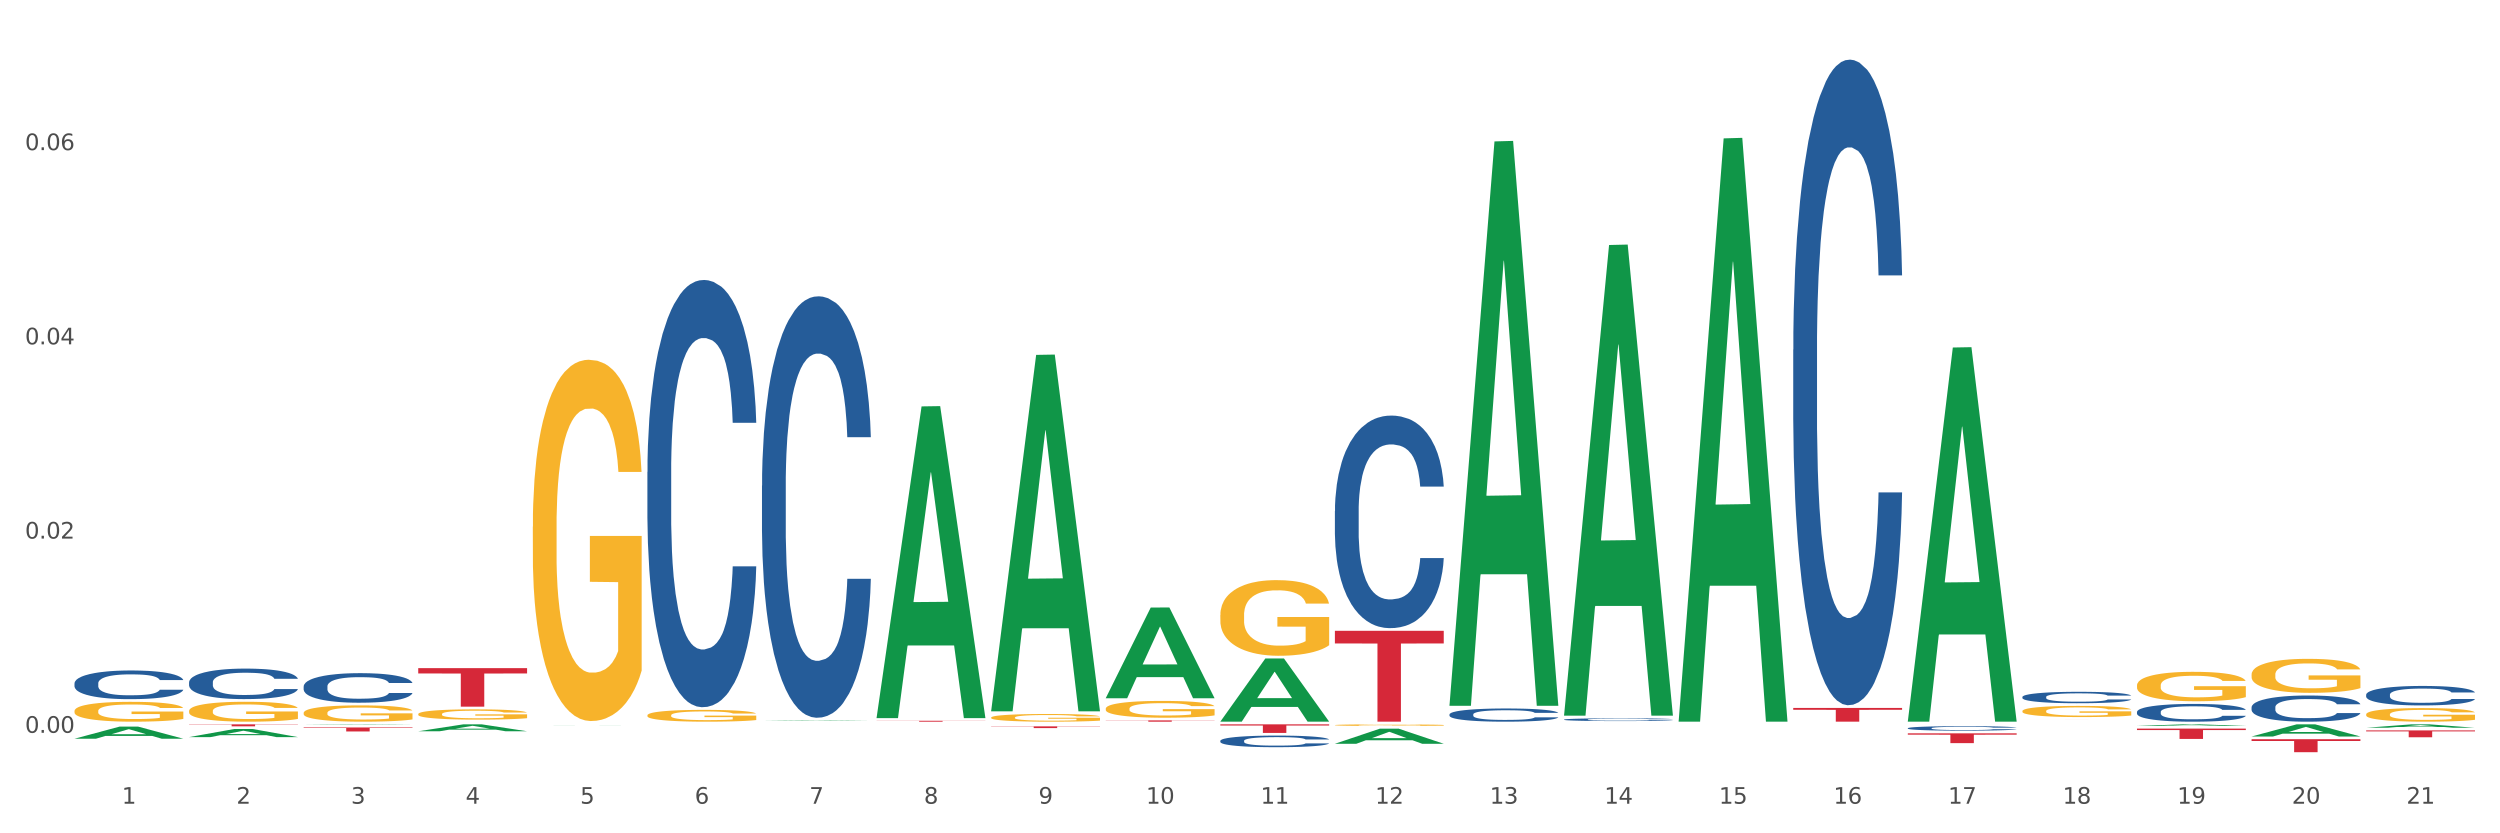 <?xml version="1.0" encoding="utf-8" standalone="no"?>
<!DOCTYPE svg PUBLIC "-//W3C//DTD SVG 1.1//EN"
  "http://www.w3.org/Graphics/SVG/1.1/DTD/svg11.dtd">
<svg xmlns:xlink="http://www.w3.org/1999/xlink" width="1080pt" height="360pt" viewBox="0 0 1080 360" xmlns="http://www.w3.org/2000/svg" version="1.1">
 <rect x="0" y="0" width="1080" height="360" fill="#333333" stroke="none"/>
 <defs>
  <style type="text/css">*{stroke-linejoin: round; stroke-linecap: butt}</style>
 </defs>
 <g id="figure_1">
  <g id="patch_1">
   <path d="M 0 360 
L 1080 360 
L 1080 0 
L 0 0 
z
" style="fill: #ffffff; stroke: #ffffff; stroke-linejoin: miter"/>
  </g>
  <g id="axes_1">
   <g id="matplotlib.axis_1">
    <g id="xtick_1">
     <g id="text_1">
      <!-- 1 -->
      <g style="fill: #4d4d4d" transform="translate(52.633 347.204) scale(0.096 -0.096)">
       <defs>
        <path id="DejaVuSans-31" d="M 794 531 
L 1825 531 
L 1825 4091 
L 703 3866 
L 703 4441 
L 1819 4666 
L 2450 4666 
L 2450 531 
L 3481 531 
L 3481 0 
L 794 0 
L 794 531 
z
" transform="scale(0.016)"/>
       </defs>
       <use xlink:href="#DejaVuSans-31"/>
      </g>
     </g>
    </g>
    <g id="xtick_2">
     <g id="text_2">
      <!-- 2 -->
      <g style="fill: #4d4d4d" transform="translate(102.133 347.204) scale(0.096 -0.096)">
       <defs>
        <path id="DejaVuSans-32" d="M 1228 531 
L 3431 531 
L 3431 0 
L 469 0 
L 469 531 
Q 828 903 1448 1529 
Q 2069 2156 2228 2338 
Q 2531 2678 2651 2914 
Q 2772 3150 2772 3378 
Q 2772 3750 2511 3984 
Q 2250 4219 1831 4219 
Q 1534 4219 1204 4116 
Q 875 4013 500 3803 
L 500 4441 
Q 881 4594 1212 4672 
Q 1544 4750 1819 4750 
Q 2544 4750 2975 4387 
Q 3406 4025 3406 3419 
Q 3406 3131 3298 2873 
Q 3191 2616 2906 2266 
Q 2828 2175 2409 1742 
Q 1991 1309 1228 531 
z
" transform="scale(0.016)"/>
       </defs>
       <use xlink:href="#DejaVuSans-32"/>
      </g>
     </g>
    </g>
    <g id="xtick_3">
     <g id="text_3">
      <!-- 3 -->
      <g style="fill: #4d4d4d" transform="translate(151.633 347.204) scale(0.096 -0.096)">
       <defs>
        <path id="DejaVuSans-33" d="M 2597 2516 
Q 3050 2419 3304 2112 
Q 3559 1806 3559 1356 
Q 3559 666 3084 287 
Q 2609 -91 1734 -91 
Q 1441 -91 1130 -33 
Q 819 25 488 141 
L 488 750 
Q 750 597 1062 519 
Q 1375 441 1716 441 
Q 2309 441 2620 675 
Q 2931 909 2931 1356 
Q 2931 1769 2642 2001 
Q 2353 2234 1838 2234 
L 1294 2234 
L 1294 2753 
L 1863 2753 
Q 2328 2753 2575 2939 
Q 2822 3125 2822 3475 
Q 2822 3834 2567 4026 
Q 2313 4219 1838 4219 
Q 1578 4219 1281 4162 
Q 984 4106 628 3988 
L 628 4550 
Q 988 4650 1302 4700 
Q 1616 4750 1894 4750 
Q 2613 4750 3031 4423 
Q 3450 4097 3450 3541 
Q 3450 3153 3228 2886 
Q 3006 2619 2597 2516 
z
" transform="scale(0.016)"/>
       </defs>
       <use xlink:href="#DejaVuSans-33"/>
      </g>
     </g>
    </g>
    <g id="xtick_4">
     <g id="text_4">
      <!-- 4 -->
      <g style="fill: #4d4d4d" transform="translate(201.133 347.204) scale(0.096 -0.096)">
       <defs>
        <path id="DejaVuSans-34" d="M 2419 4116 
L 825 1625 
L 2419 1625 
L 2419 4116 
z
M 2253 4666 
L 3047 4666 
L 3047 1625 
L 3713 1625 
L 3713 1100 
L 3047 1100 
L 3047 0 
L 2419 0 
L 2419 1100 
L 313 1100 
L 313 1709 
L 2253 4666 
z
" transform="scale(0.016)"/>
       </defs>
       <use xlink:href="#DejaVuSans-34"/>
      </g>
     </g>
    </g>
    <g id="xtick_5">
     <g id="text_5">
      <!-- 5 -->
      <g style="fill: #4d4d4d" transform="translate(250.633 347.204) scale(0.096 -0.096)">
       <defs>
        <path id="DejaVuSans-35" d="M 691 4666 
L 3169 4666 
L 3169 4134 
L 1269 4134 
L 1269 2991 
Q 1406 3038 1543 3061 
Q 1681 3084 1819 3084 
Q 2600 3084 3056 2656 
Q 3513 2228 3513 1497 
Q 3513 744 3044 326 
Q 2575 -91 1722 -91 
Q 1428 -91 1123 -41 
Q 819 9 494 109 
L 494 744 
Q 775 591 1075 516 
Q 1375 441 1709 441 
Q 2250 441 2565 725 
Q 2881 1009 2881 1497 
Q 2881 1984 2565 2268 
Q 2250 2553 1709 2553 
Q 1456 2553 1204 2497 
Q 953 2441 691 2322 
L 691 4666 
z
" transform="scale(0.016)"/>
       </defs>
       <use xlink:href="#DejaVuSans-35"/>
      </g>
     </g>
    </g>
    <g id="xtick_6">
     <g id="text_6">
      <!-- 6 -->
      <g style="fill: #4d4d4d" transform="translate(300.134 347.204) scale(0.096 -0.096)">
       <defs>
        <path id="DejaVuSans-36" d="M 2113 2584 
Q 1688 2584 1439 2293 
Q 1191 2003 1191 1497 
Q 1191 994 1439 701 
Q 1688 409 2113 409 
Q 2538 409 2786 701 
Q 3034 994 3034 1497 
Q 3034 2003 2786 2293 
Q 2538 2584 2113 2584 
z
M 3366 4563 
L 3366 3988 
Q 3128 4100 2886 4159 
Q 2644 4219 2406 4219 
Q 1781 4219 1451 3797 
Q 1122 3375 1075 2522 
Q 1259 2794 1537 2939 
Q 1816 3084 2150 3084 
Q 2853 3084 3261 2657 
Q 3669 2231 3669 1497 
Q 3669 778 3244 343 
Q 2819 -91 2113 -91 
Q 1303 -91 875 529 
Q 447 1150 447 2328 
Q 447 3434 972 4092 
Q 1497 4750 2381 4750 
Q 2619 4750 2861 4703 
Q 3103 4656 3366 4563 
z
" transform="scale(0.016)"/>
       </defs>
       <use xlink:href="#DejaVuSans-36"/>
      </g>
     </g>
    </g>
    <g id="xtick_7">
     <g id="text_7">
      <!-- 7 -->
      <g style="fill: #4d4d4d" transform="translate(349.634 347.204) scale(0.096 -0.096)">
       <defs>
        <path id="DejaVuSans-37" d="M 525 4666 
L 3525 4666 
L 3525 4397 
L 1831 0 
L 1172 0 
L 2766 4134 
L 525 4134 
L 525 4666 
z
" transform="scale(0.016)"/>
       </defs>
       <use xlink:href="#DejaVuSans-37"/>
      </g>
     </g>
    </g>
    <g id="xtick_8">
     <g id="text_8">
      <!-- 8 -->
      <g style="fill: #4d4d4d" transform="translate(399.134 347.204) scale(0.096 -0.096)">
       <defs>
        <path id="DejaVuSans-38" d="M 2034 2216 
Q 1584 2216 1326 1975 
Q 1069 1734 1069 1313 
Q 1069 891 1326 650 
Q 1584 409 2034 409 
Q 2484 409 2743 651 
Q 3003 894 3003 1313 
Q 3003 1734 2745 1975 
Q 2488 2216 2034 2216 
z
M 1403 2484 
Q 997 2584 770 2862 
Q 544 3141 544 3541 
Q 544 4100 942 4425 
Q 1341 4750 2034 4750 
Q 2731 4750 3128 4425 
Q 3525 4100 3525 3541 
Q 3525 3141 3298 2862 
Q 3072 2584 2669 2484 
Q 3125 2378 3379 2068 
Q 3634 1759 3634 1313 
Q 3634 634 3220 271 
Q 2806 -91 2034 -91 
Q 1263 -91 848 271 
Q 434 634 434 1313 
Q 434 1759 690 2068 
Q 947 2378 1403 2484 
z
M 1172 3481 
Q 1172 3119 1398 2916 
Q 1625 2713 2034 2713 
Q 2441 2713 2670 2916 
Q 2900 3119 2900 3481 
Q 2900 3844 2670 4047 
Q 2441 4250 2034 4250 
Q 1625 4250 1398 4047 
Q 1172 3844 1172 3481 
z
" transform="scale(0.016)"/>
       </defs>
       <use xlink:href="#DejaVuSans-38"/>
      </g>
     </g>
    </g>
    <g id="xtick_9">
     <g id="text_9">
      <!-- 9 -->
      <g style="fill: #4d4d4d" transform="translate(448.634 347.204) scale(0.096 -0.096)">
       <defs>
        <path id="DejaVuSans-39" d="M 703 97 
L 703 672 
Q 941 559 1184 500 
Q 1428 441 1663 441 
Q 2288 441 2617 861 
Q 2947 1281 2994 2138 
Q 2813 1869 2534 1725 
Q 2256 1581 1919 1581 
Q 1219 1581 811 2004 
Q 403 2428 403 3163 
Q 403 3881 828 4315 
Q 1253 4750 1959 4750 
Q 2769 4750 3195 4129 
Q 3622 3509 3622 2328 
Q 3622 1225 3098 567 
Q 2575 -91 1691 -91 
Q 1453 -91 1209 -44 
Q 966 3 703 97 
z
M 1959 2075 
Q 2384 2075 2632 2365 
Q 2881 2656 2881 3163 
Q 2881 3666 2632 3958 
Q 2384 4250 1959 4250 
Q 1534 4250 1286 3958 
Q 1038 3666 1038 3163 
Q 1038 2656 1286 2365 
Q 1534 2075 1959 2075 
z
" transform="scale(0.016)"/>
       </defs>
       <use xlink:href="#DejaVuSans-39"/>
      </g>
     </g>
    </g>
    <g id="xtick_10">
     <g id="text_10">
      <!-- 10 -->
      <g style="fill: #4d4d4d" transform="translate(495.079 347.204) scale(0.096 -0.096)">
       <defs>
        <path id="DejaVuSans-30" d="M 2034 4250 
Q 1547 4250 1301 3770 
Q 1056 3291 1056 2328 
Q 1056 1369 1301 889 
Q 1547 409 2034 409 
Q 2525 409 2770 889 
Q 3016 1369 3016 2328 
Q 3016 3291 2770 3770 
Q 2525 4250 2034 4250 
z
M 2034 4750 
Q 2819 4750 3233 4129 
Q 3647 3509 3647 2328 
Q 3647 1150 3233 529 
Q 2819 -91 2034 -91 
Q 1250 -91 836 529 
Q 422 1150 422 2328 
Q 422 3509 836 4129 
Q 1250 4750 2034 4750 
z
" transform="scale(0.016)"/>
       </defs>
       <use xlink:href="#DejaVuSans-31"/>
       <use xlink:href="#DejaVuSans-30" transform="translate(63.623 0)"/>
      </g>
     </g>
    </g>
    <g id="xtick_11">
     <g id="text_11">
      <!-- 11 -->
      <g style="fill: #4d4d4d" transform="translate(544.58 347.204) scale(0.096 -0.096)">
       <use xlink:href="#DejaVuSans-31"/>
       <use xlink:href="#DejaVuSans-31" transform="translate(63.623 0)"/>
      </g>
     </g>
    </g>
    <g id="xtick_12">
     <g id="text_12">
      <!-- 12 -->
      <g style="fill: #4d4d4d" transform="translate(594.08 347.204) scale(0.096 -0.096)">
       <use xlink:href="#DejaVuSans-31"/>
       <use xlink:href="#DejaVuSans-32" transform="translate(63.623 0)"/>
      </g>
     </g>
    </g>
    <g id="xtick_13">
     <g id="text_13">
      <!-- 13 -->
      <g style="fill: #4d4d4d" transform="translate(643.58 347.204) scale(0.096 -0.096)">
       <use xlink:href="#DejaVuSans-31"/>
       <use xlink:href="#DejaVuSans-33" transform="translate(63.623 0)"/>
      </g>
     </g>
    </g>
    <g id="xtick_14">
     <g id="text_14">
      <!-- 14 -->
      <g style="fill: #4d4d4d" transform="translate(693.08 347.204) scale(0.096 -0.096)">
       <use xlink:href="#DejaVuSans-31"/>
       <use xlink:href="#DejaVuSans-34" transform="translate(63.623 0)"/>
      </g>
     </g>
    </g>
    <g id="xtick_15">
     <g id="text_15">
      <!-- 15 -->
      <g style="fill: #4d4d4d" transform="translate(742.58 347.204) scale(0.096 -0.096)">
       <use xlink:href="#DejaVuSans-31"/>
       <use xlink:href="#DejaVuSans-35" transform="translate(63.623 0)"/>
      </g>
     </g>
    </g>
    <g id="xtick_16">
     <g id="text_16">
      <!-- 16 -->
      <g style="fill: #4d4d4d" transform="translate(792.08 347.204) scale(0.096 -0.096)">
       <use xlink:href="#DejaVuSans-31"/>
       <use xlink:href="#DejaVuSans-36" transform="translate(63.623 0)"/>
      </g>
     </g>
    </g>
    <g id="xtick_17">
     <g id="text_17">
      <!-- 17 -->
      <g style="fill: #4d4d4d" transform="translate(841.58 347.204) scale(0.096 -0.096)">
       <use xlink:href="#DejaVuSans-31"/>
       <use xlink:href="#DejaVuSans-37" transform="translate(63.623 0)"/>
      </g>
     </g>
    </g>
    <g id="xtick_18">
     <g id="text_18">
      <!-- 18 -->
      <g style="fill: #4d4d4d" transform="translate(891.08 347.204) scale(0.096 -0.096)">
       <use xlink:href="#DejaVuSans-31"/>
       <use xlink:href="#DejaVuSans-38" transform="translate(63.623 0)"/>
      </g>
     </g>
    </g>
    <g id="xtick_19">
     <g id="text_19">
      <!-- 19 -->
      <g style="fill: #4d4d4d" transform="translate(940.58 347.204) scale(0.096 -0.096)">
       <use xlink:href="#DejaVuSans-31"/>
       <use xlink:href="#DejaVuSans-39" transform="translate(63.623 0)"/>
      </g>
     </g>
    </g>
    <g id="xtick_20">
     <g id="text_20">
      <!-- 20 -->
      <g style="fill: #4d4d4d" transform="translate(990.08 347.204) scale(0.096 -0.096)">
       <use xlink:href="#DejaVuSans-32"/>
       <use xlink:href="#DejaVuSans-30" transform="translate(63.623 0)"/>
      </g>
     </g>
    </g>
    <g id="xtick_21">
     <g id="text_21">
      <!-- 21 -->
      <g style="fill: #4d4d4d" transform="translate(1039.58 347.204) scale(0.096 -0.096)">
       <use xlink:href="#DejaVuSans-32"/>
       <use xlink:href="#DejaVuSans-31" transform="translate(63.623 0)"/>
      </g>
     </g>
    </g>
    <g id="xtick_22"/>
    <g id="xtick_23"/>
    <g id="xtick_24"/>
    <g id="xtick_25"/>
    <g id="xtick_26"/>
    <g id="xtick_27"/>
    <g id="xtick_28"/>
    <g id="xtick_29"/>
    <g id="xtick_30"/>
    <g id="xtick_31"/>
    <g id="xtick_32"/>
    <g id="xtick_33"/>
    <g id="xtick_34"/>
    <g id="xtick_35"/>
    <g id="xtick_36"/>
    <g id="xtick_37"/>
    <g id="xtick_38"/>
    <g id="xtick_39"/>
    <g id="xtick_40"/>
    <g id="xtick_41"/>
   </g>
   <g id="matplotlib.axis_2">
    <g id="ytick_1">
     <g id="text_22">
      <!-- 0.00 -->
      <g style="fill: #4d4d4d" transform="translate(10.8 316.566) scale(0.096 -0.096)">
       <defs>
        <path id="DejaVuSans-2e" d="M 684 794 
L 1344 794 
L 1344 0 
L 684 0 
L 684 794 
z
" transform="scale(0.016)"/>
       </defs>
       <use xlink:href="#DejaVuSans-30"/>
       <use xlink:href="#DejaVuSans-2e" transform="translate(63.623 0)"/>
       <use xlink:href="#DejaVuSans-30" transform="translate(95.41 0)"/>
       <use xlink:href="#DejaVuSans-30" transform="translate(159.033 0)"/>
      </g>
     </g>
    </g>
    <g id="ytick_2">
     <g id="text_23">
      <!-- 0.02 -->
      <g style="fill: #4d4d4d" transform="translate(10.8 232.664) scale(0.096 -0.096)">
       <use xlink:href="#DejaVuSans-30"/>
       <use xlink:href="#DejaVuSans-2e" transform="translate(63.623 0)"/>
       <use xlink:href="#DejaVuSans-30" transform="translate(95.41 0)"/>
       <use xlink:href="#DejaVuSans-32" transform="translate(159.033 0)"/>
      </g>
     </g>
    </g>
    <g id="ytick_3">
     <g id="text_24">
      <!-- 0.04 -->
      <g style="fill: #4d4d4d" transform="translate(10.8 148.762) scale(0.096 -0.096)">
       <use xlink:href="#DejaVuSans-30"/>
       <use xlink:href="#DejaVuSans-2e" transform="translate(63.623 0)"/>
       <use xlink:href="#DejaVuSans-30" transform="translate(95.41 0)"/>
       <use xlink:href="#DejaVuSans-34" transform="translate(159.033 0)"/>
      </g>
     </g>
    </g>
    <g id="ytick_4">
     <g id="text_25">
      <!-- 0.06 -->
      <g style="fill: #4d4d4d" transform="translate(10.8 64.859) scale(0.096 -0.096)">
       <use xlink:href="#DejaVuSans-30"/>
       <use xlink:href="#DejaVuSans-2e" transform="translate(63.623 0)"/>
       <use xlink:href="#DejaVuSans-30" transform="translate(95.41 0)"/>
       <use xlink:href="#DejaVuSans-36" transform="translate(159.033 0)"/>
      </g>
     </g>
    </g>
    <g id="ytick_5"/>
    <g id="ytick_6"/>
    <g id="ytick_7"/>
    <g id="ytick_8"/>
   </g>
   <g id="PolyCollection_1">
    <path d="M 32.175 319.124 
L 32.223 319.119 
L 51.615 313.904 
L 59.663 313.899 
L 79.2 319.134 
L 69.892 319.134 
L 65.674 317.915 
L 45.652 317.915 
L 45.507 317.934 
L 41.435 319.134 
L 32.175 319.134 
L 32.175 319.124 
L 48.173 317.187 
L 63.153 317.182 
L 55.736 315.014 
L 55.639 315.005 
L 55.542 315.019 
L 48.125 317.182 
L 48.173 317.187 
L 32.175 319.124 
z
" clip-path="url(#p745d03c9cf)" style="fill: #109648"/>
    <path d="M 1022.175 314.391 
L 1022.223 314.39 
L 1041.615 312.921 
L 1049.663 312.919 
L 1069.2 314.394 
L 1059.892 314.394 
L 1055.674 314.05 
L 1035.652 314.05 
L 1035.507 314.056 
L 1031.435 314.394 
L 1022.175 314.394 
L 1022.175 314.391 
L 1038.173 313.846 
L 1053.153 313.844 
L 1045.736 313.233 
L 1045.639 313.231 
L 1045.542 313.235 
L 1038.125 313.844 
L 1038.173 313.846 
L 1022.175 314.391 
z
" clip-path="url(#p745d03c9cf)" style="fill: #109648"/>
    <path d="M 774.675 151.077 
L 774.731 150.822 
L 774.731 143.69 
L 774.897 134.011 
L 775.509 116.182 
L 776.287 102.682 
L 777.621 86.89 
L 778.344 80.268 
L 779.289 72.881 
L 781.234 60.91 
L 783.457 50.721 
L 785.014 45.118 
L 786.181 41.552 
L 788.794 35.184 
L 790.294 32.382 
L 791.851 30.09 
L 793.185 28.561 
L 795.408 26.778 
L 797.187 26.014 
L 799.244 25.759 
L 800.967 26.014 
L 803.246 27.033 
L 806.581 30.09 
L 807.859 31.873 
L 809.582 34.929 
L 811.361 39.004 
L 812.806 43.08 
L 814.474 48.938 
L 816.197 56.579 
L 817.865 66.258 
L 819.032 75.173 
L 819.977 84.598 
L 820.811 96.06 
L 821.422 108.54 
L 821.7 118.984 
L 811.528 118.984 
L 811.25 109.559 
L 810.694 99.371 
L 810.138 92.494 
L 809.527 86.89 
L 808.582 80.522 
L 807.748 76.447 
L 806.359 71.607 
L 805.08 68.551 
L 804.024 66.768 
L 802.745 65.24 
L 800.022 63.711 
L 798.076 63.711 
L 796.853 64.221 
L 795.353 65.494 
L 794.074 67.277 
L 792.573 70.334 
L 791.406 73.645 
L 790.239 77.975 
L 789.572 81.032 
L 788.571 86.635 
L 787.904 91.22 
L 787.015 99.116 
L 786.515 104.72 
L 785.625 119.238 
L 785.236 129.936 
L 785.069 137.323 
L 784.958 145.473 
L 784.958 185.208 
L 785.292 203.038 
L 785.57 210.679 
L 786.014 219.34 
L 786.848 230.547 
L 788.071 241.499 
L 789.349 249.395 
L 790.406 254.235 
L 791.406 257.801 
L 792.407 260.603 
L 793.63 263.15 
L 794.63 264.678 
L 796.131 266.206 
L 797.91 266.97 
L 799.299 266.97 
L 802.134 265.697 
L 803.413 264.423 
L 804.635 262.64 
L 805.969 259.839 
L 807.026 256.782 
L 807.637 254.49 
L 808.638 249.65 
L 809.416 244.556 
L 810.083 238.698 
L 810.527 233.603 
L 811.028 225.962 
L 811.417 217.302 
L 811.528 212.717 
L 821.7 212.717 
L 821.478 221.887 
L 821.089 230.801 
L 820.31 242.773 
L 819.699 249.65 
L 818.754 258.056 
L 817.753 265.187 
L 816.364 273.083 
L 815.085 278.942 
L 813.751 284.036 
L 812.306 288.621 
L 809.694 294.989 
L 808.749 296.772 
L 806.748 299.828 
L 805.191 301.611 
L 802.912 303.394 
L 800.578 304.413 
L 798.132 304.668 
L 795.964 304.158 
L 793.574 302.63 
L 792.073 301.102 
L 790.406 298.809 
L 788.46 295.243 
L 786.626 290.913 
L 784.903 285.819 
L 783.291 279.961 
L 781.79 273.338 
L 779.844 262.386 
L 778.399 251.688 
L 777.343 241.754 
L 776.62 233.349 
L 775.898 222.651 
L 775.509 215.264 
L 774.897 197.434 
L 774.675 180.878 
L 774.675 151.077 
z
" clip-path="url(#p745d03c9cf)" style="fill: #255c99"/>
    <path d="M 675.675 310.846 
L 675.731 310.845 
L 675.731 310.815 
L 675.897 310.773 
L 676.509 310.697 
L 677.287 310.64 
L 678.621 310.572 
L 679.344 310.544 
L 680.289 310.512 
L 682.234 310.461 
L 684.457 310.418 
L 686.014 310.394 
L 687.181 310.378 
L 689.794 310.351 
L 691.294 310.339 
L 692.851 310.329 
L 694.185 310.323 
L 696.408 310.315 
L 698.187 310.312 
L 700.244 310.311 
L 701.967 310.312 
L 704.246 310.316 
L 707.581 310.329 
L 708.859 310.337 
L 710.582 310.35 
L 712.361 310.367 
L 713.806 310.385 
L 715.474 310.41 
L 717.197 310.443 
L 718.865 310.484 
L 720.032 310.522 
L 720.977 310.562 
L 721.811 310.611 
L 722.422 310.665 
L 722.7 310.709 
L 712.528 310.709 
L 712.25 310.669 
L 711.694 310.625 
L 711.138 310.596 
L 710.527 310.572 
L 709.582 310.545 
L 708.748 310.527 
L 707.359 310.507 
L 706.08 310.494 
L 705.024 310.486 
L 703.745 310.48 
L 701.022 310.473 
L 699.076 310.473 
L 697.853 310.475 
L 696.353 310.481 
L 695.074 310.488 
L 693.573 310.501 
L 692.406 310.515 
L 691.239 310.534 
L 690.572 310.547 
L 689.571 310.571 
L 688.904 310.591 
L 688.015 310.624 
L 687.515 310.648 
L 686.625 310.71 
L 686.236 310.756 
L 686.069 310.788 
L 685.958 310.822 
L 685.958 310.992 
L 686.292 311.068 
L 686.57 311.101 
L 687.014 311.138 
L 687.848 311.186 
L 689.071 311.233 
L 690.349 311.266 
L 691.406 311.287 
L 692.406 311.302 
L 693.407 311.314 
L 694.63 311.325 
L 695.63 311.332 
L 697.131 311.338 
L 698.91 311.342 
L 700.299 311.342 
L 703.134 311.336 
L 704.413 311.331 
L 705.635 311.323 
L 706.969 311.311 
L 708.026 311.298 
L 708.637 311.288 
L 709.638 311.268 
L 710.416 311.246 
L 711.083 311.221 
L 711.527 311.199 
L 712.028 311.166 
L 712.417 311.129 
L 712.528 311.11 
L 722.7 311.11 
L 722.478 311.149 
L 722.089 311.187 
L 721.31 311.238 
L 720.699 311.268 
L 719.754 311.303 
L 718.753 311.334 
L 717.364 311.368 
L 716.085 311.393 
L 714.751 311.414 
L 713.306 311.434 
L 710.694 311.461 
L 709.749 311.469 
L 707.748 311.482 
L 706.191 311.49 
L 703.912 311.497 
L 701.578 311.501 
L 699.132 311.503 
L 696.964 311.5 
L 694.574 311.494 
L 693.073 311.487 
L 691.406 311.478 
L 689.46 311.462 
L 687.626 311.444 
L 685.903 311.422 
L 684.291 311.397 
L 682.79 311.369 
L 680.844 311.322 
L 679.399 311.276 
L 678.343 311.234 
L 677.62 311.198 
L 676.898 311.152 
L 676.509 311.121 
L 675.897 311.044 
L 675.675 310.974 
L 675.675 310.846 
z
" clip-path="url(#p745d03c9cf)" style="fill: #255c99"/>
    <path d="M 626.175 308.627 
L 626.231 308.622 
L 626.231 308.476 
L 626.397 308.278 
L 627.009 307.913 
L 627.787 307.637 
L 629.121 307.314 
L 629.844 307.178 
L 630.789 307.027 
L 632.734 306.782 
L 634.957 306.574 
L 636.514 306.459 
L 637.681 306.386 
L 640.294 306.256 
L 641.794 306.198 
L 643.351 306.152 
L 644.685 306.12 
L 646.908 306.084 
L 648.687 306.068 
L 650.744 306.063 
L 652.467 306.068 
L 654.746 306.089 
L 658.081 306.152 
L 659.359 306.188 
L 661.082 306.251 
L 662.861 306.334 
L 664.306 306.417 
L 665.974 306.537 
L 667.697 306.694 
L 669.365 306.892 
L 670.532 307.074 
L 671.477 307.267 
L 672.311 307.502 
L 672.922 307.757 
L 673.2 307.971 
L 663.028 307.971 
L 662.75 307.778 
L 662.194 307.569 
L 661.638 307.429 
L 661.027 307.314 
L 660.082 307.184 
L 659.248 307.1 
L 657.859 307.001 
L 656.58 306.939 
L 655.524 306.902 
L 654.245 306.871 
L 651.522 306.84 
L 649.576 306.84 
L 648.353 306.85 
L 646.853 306.876 
L 645.574 306.913 
L 644.073 306.975 
L 642.906 307.043 
L 641.739 307.131 
L 641.072 307.194 
L 640.071 307.309 
L 639.404 307.403 
L 638.515 307.564 
L 638.015 307.679 
L 637.125 307.976 
L 636.736 308.195 
L 636.569 308.346 
L 636.458 308.513 
L 636.458 309.326 
L 636.792 309.691 
L 637.07 309.847 
L 637.514 310.024 
L 638.348 310.254 
L 639.571 310.478 
L 640.849 310.639 
L 641.906 310.738 
L 642.906 310.811 
L 643.907 310.869 
L 645.13 310.921 
L 646.13 310.952 
L 647.631 310.983 
L 649.41 310.999 
L 650.799 310.999 
L 653.634 310.973 
L 654.913 310.947 
L 656.135 310.91 
L 657.469 310.853 
L 658.526 310.791 
L 659.137 310.744 
L 660.138 310.645 
L 660.916 310.54 
L 661.583 310.42 
L 662.027 310.316 
L 662.528 310.16 
L 662.917 309.983 
L 663.028 309.889 
L 673.2 309.889 
L 672.978 310.076 
L 672.589 310.259 
L 671.81 310.504 
L 671.199 310.645 
L 670.254 310.817 
L 669.253 310.963 
L 667.864 311.124 
L 666.585 311.244 
L 665.251 311.348 
L 663.806 311.442 
L 661.194 311.572 
L 660.249 311.609 
L 658.248 311.671 
L 656.691 311.708 
L 654.412 311.744 
L 652.078 311.765 
L 649.632 311.77 
L 647.464 311.76 
L 645.074 311.729 
L 643.573 311.698 
L 641.906 311.651 
L 639.96 311.578 
L 638.126 311.489 
L 636.403 311.385 
L 634.791 311.265 
L 633.29 311.129 
L 631.344 310.905 
L 629.899 310.686 
L 628.843 310.483 
L 628.12 310.311 
L 627.398 310.092 
L 627.009 309.941 
L 626.397 309.576 
L 626.175 309.237 
L 626.175 308.627 
z
" clip-path="url(#p745d03c9cf)" style="fill: #255c99"/>
    <path d="M 923.175 307.543 
L 923.231 307.536 
L 923.231 307.339 
L 923.397 307.073 
L 924.009 306.582 
L 924.787 306.21 
L 926.121 305.776 
L 926.844 305.593 
L 927.789 305.39 
L 929.734 305.061 
L 931.957 304.78 
L 933.514 304.626 
L 934.681 304.528 
L 937.294 304.352 
L 938.794 304.275 
L 940.351 304.212 
L 941.685 304.17 
L 943.908 304.121 
L 945.687 304.1 
L 947.744 304.093 
L 949.467 304.1 
L 951.746 304.128 
L 955.081 304.212 
L 956.359 304.261 
L 958.082 304.345 
L 959.861 304.458 
L 961.306 304.57 
L 962.974 304.731 
L 964.697 304.941 
L 966.365 305.208 
L 967.532 305.453 
L 968.477 305.713 
L 969.311 306.028 
L 969.922 306.372 
L 970.2 306.659 
L 960.028 306.659 
L 959.75 306.4 
L 959.194 306.119 
L 958.638 305.93 
L 958.027 305.776 
L 957.082 305.6 
L 956.248 305.488 
L 954.859 305.355 
L 953.58 305.271 
L 952.524 305.222 
L 951.245 305.18 
L 948.522 305.138 
L 946.576 305.138 
L 945.353 305.152 
L 943.853 305.187 
L 942.574 305.236 
L 941.073 305.32 
L 939.906 305.411 
L 938.739 305.53 
L 938.072 305.614 
L 937.071 305.769 
L 936.404 305.895 
L 935.515 306.112 
L 935.015 306.267 
L 934.125 306.666 
L 933.736 306.961 
L 933.569 307.164 
L 933.458 307.388 
L 933.458 308.482 
L 933.792 308.973 
L 934.07 309.183 
L 934.514 309.422 
L 935.348 309.73 
L 936.571 310.032 
L 937.849 310.249 
L 938.906 310.382 
L 939.906 310.48 
L 940.907 310.558 
L 942.13 310.628 
L 943.13 310.67 
L 944.631 310.712 
L 946.41 310.733 
L 947.799 310.733 
L 950.634 310.698 
L 951.913 310.663 
L 953.135 310.614 
L 954.469 310.536 
L 955.526 310.452 
L 956.137 310.389 
L 957.138 310.256 
L 957.916 310.116 
L 958.583 309.955 
L 959.027 309.814 
L 959.528 309.604 
L 959.917 309.366 
L 960.028 309.239 
L 970.2 309.239 
L 969.978 309.492 
L 969.589 309.737 
L 968.81 310.067 
L 968.199 310.256 
L 967.254 310.487 
L 966.253 310.684 
L 964.864 310.901 
L 963.585 311.062 
L 962.251 311.203 
L 960.806 311.329 
L 958.194 311.504 
L 957.249 311.553 
L 955.248 311.637 
L 953.691 311.686 
L 951.412 311.735 
L 949.078 311.763 
L 946.632 311.77 
L 944.464 311.756 
L 942.074 311.714 
L 940.573 311.672 
L 938.906 311.609 
L 936.96 311.511 
L 935.126 311.392 
L 933.403 311.252 
L 931.791 311.09 
L 930.29 310.908 
L 928.344 310.607 
L 926.899 310.312 
L 925.843 310.039 
L 925.12 309.807 
L 924.398 309.513 
L 924.009 309.309 
L 923.397 308.819 
L 923.175 308.363 
L 923.175 307.543 
z
" clip-path="url(#p745d03c9cf)" style="fill: #255c99"/>
    <path d="M 873.675 301.077 
L 873.731 301.072 
L 873.731 300.946 
L 873.897 300.774 
L 874.509 300.458 
L 875.287 300.219 
L 876.621 299.939 
L 877.344 299.822 
L 878.289 299.691 
L 880.234 299.479 
L 882.457 299.299 
L 884.014 299.199 
L 885.181 299.136 
L 887.794 299.023 
L 889.294 298.974 
L 890.851 298.933 
L 892.185 298.906 
L 894.408 298.874 
L 896.187 298.861 
L 898.244 298.856 
L 899.967 298.861 
L 902.246 298.879 
L 905.581 298.933 
L 906.859 298.965 
L 908.582 299.019 
L 910.361 299.091 
L 911.806 299.163 
L 913.474 299.267 
L 915.197 299.402 
L 916.865 299.574 
L 918.032 299.732 
L 918.977 299.899 
L 919.811 300.102 
L 920.422 300.323 
L 920.7 300.508 
L 910.528 300.508 
L 910.25 300.341 
L 909.694 300.16 
L 909.138 300.039 
L 908.527 299.939 
L 907.582 299.827 
L 906.748 299.754 
L 905.359 299.669 
L 904.08 299.614 
L 903.024 299.583 
L 901.745 299.556 
L 899.022 299.529 
L 897.076 299.529 
L 895.853 299.538 
L 894.353 299.56 
L 893.074 299.592 
L 891.573 299.646 
L 890.406 299.705 
L 889.239 299.781 
L 888.572 299.836 
L 887.571 299.935 
L 886.904 300.016 
L 886.015 300.156 
L 885.515 300.255 
L 884.625 300.513 
L 884.236 300.702 
L 884.069 300.833 
L 883.958 300.977 
L 883.958 301.681 
L 884.292 301.997 
L 884.57 302.133 
L 885.014 302.286 
L 885.848 302.485 
L 887.071 302.679 
L 888.349 302.819 
L 889.406 302.904 
L 890.406 302.968 
L 891.407 303.017 
L 892.63 303.062 
L 893.63 303.089 
L 895.131 303.117 
L 896.91 303.13 
L 898.299 303.13 
L 901.134 303.107 
L 902.413 303.085 
L 903.635 303.053 
L 904.969 303.004 
L 906.026 302.95 
L 906.637 302.909 
L 907.638 302.823 
L 908.416 302.733 
L 909.083 302.629 
L 909.527 302.539 
L 910.028 302.403 
L 910.417 302.25 
L 910.528 302.169 
L 920.7 302.169 
L 920.478 302.331 
L 920.089 302.489 
L 919.31 302.701 
L 918.699 302.823 
L 917.754 302.972 
L 916.753 303.098 
L 915.364 303.238 
L 914.085 303.342 
L 912.751 303.432 
L 911.306 303.514 
L 908.694 303.626 
L 907.749 303.658 
L 905.748 303.712 
L 904.191 303.744 
L 901.912 303.775 
L 899.578 303.793 
L 897.132 303.798 
L 894.964 303.789 
L 892.574 303.762 
L 891.073 303.735 
L 889.406 303.694 
L 887.46 303.631 
L 885.626 303.554 
L 883.903 303.464 
L 882.291 303.36 
L 880.79 303.243 
L 878.844 303.049 
L 877.399 302.859 
L 876.343 302.683 
L 875.62 302.534 
L 874.898 302.345 
L 874.509 302.214 
L 873.897 301.898 
L 873.675 301.605 
L 873.675 301.077 
z
" clip-path="url(#p745d03c9cf)" style="fill: #255c99"/>
    <path d="M 824.175 314.579 
L 824.231 314.578 
L 824.231 314.528 
L 824.397 314.461 
L 825.009 314.336 
L 825.787 314.242 
L 827.121 314.132 
L 827.844 314.086 
L 828.789 314.035 
L 830.734 313.951 
L 832.957 313.88 
L 834.514 313.841 
L 835.681 313.816 
L 838.294 313.772 
L 839.794 313.752 
L 841.351 313.736 
L 842.685 313.726 
L 844.908 313.713 
L 846.687 313.708 
L 848.744 313.706 
L 850.467 313.708 
L 852.746 313.715 
L 856.081 313.736 
L 857.359 313.749 
L 859.082 313.77 
L 860.861 313.799 
L 862.306 313.827 
L 863.974 313.868 
L 865.697 313.921 
L 867.365 313.988 
L 868.532 314.051 
L 869.477 314.116 
L 870.311 314.196 
L 870.922 314.283 
L 871.2 314.356 
L 861.028 314.356 
L 860.75 314.29 
L 860.194 314.219 
L 859.638 314.171 
L 859.027 314.132 
L 858.082 314.088 
L 857.248 314.059 
L 855.859 314.026 
L 854.58 314.004 
L 853.524 313.992 
L 852.245 313.981 
L 849.522 313.971 
L 847.576 313.971 
L 846.353 313.974 
L 844.853 313.983 
L 843.574 313.996 
L 842.073 314.017 
L 840.906 314.04 
L 839.739 314.07 
L 839.072 314.091 
L 838.071 314.13 
L 837.404 314.162 
L 836.515 314.217 
L 836.015 314.256 
L 835.125 314.358 
L 834.736 314.432 
L 834.569 314.484 
L 834.458 314.54 
L 834.458 314.817 
L 834.792 314.942 
L 835.07 314.995 
L 835.514 315.055 
L 836.348 315.133 
L 837.571 315.21 
L 838.849 315.265 
L 839.906 315.298 
L 840.906 315.323 
L 841.907 315.343 
L 843.13 315.36 
L 844.13 315.371 
L 845.631 315.382 
L 847.41 315.387 
L 848.799 315.387 
L 851.634 315.378 
L 852.913 315.369 
L 854.135 315.357 
L 855.469 315.337 
L 856.526 315.316 
L 857.137 315.3 
L 858.138 315.266 
L 858.916 315.231 
L 859.583 315.19 
L 860.027 315.155 
L 860.528 315.101 
L 860.917 315.041 
L 861.028 315.009 
L 871.2 315.009 
L 870.978 315.073 
L 870.589 315.135 
L 869.81 315.218 
L 869.199 315.266 
L 868.254 315.325 
L 867.253 315.375 
L 865.864 315.43 
L 864.585 315.47 
L 863.251 315.506 
L 861.806 315.538 
L 859.194 315.582 
L 858.249 315.595 
L 856.248 315.616 
L 854.691 315.628 
L 852.412 315.641 
L 850.078 315.648 
L 847.632 315.65 
L 845.464 315.646 
L 843.074 315.636 
L 841.573 315.625 
L 839.906 315.609 
L 837.96 315.584 
L 836.126 315.554 
L 834.403 315.518 
L 832.791 315.478 
L 831.29 315.431 
L 829.344 315.355 
L 827.899 315.281 
L 826.843 315.211 
L 826.12 315.153 
L 825.398 315.078 
L 825.009 315.027 
L 824.397 314.903 
L 824.175 314.787 
L 824.175 314.579 
z
" clip-path="url(#p745d03c9cf)" style="fill: #255c99"/>
    <path d="M 972.675 305.54 
L 972.731 305.53 
L 972.731 305.241 
L 972.897 304.848 
L 973.509 304.125 
L 974.287 303.577 
L 975.621 302.937 
L 976.344 302.668 
L 977.289 302.369 
L 979.234 301.883 
L 981.457 301.47 
L 983.014 301.242 
L 984.181 301.098 
L 986.794 300.839 
L 988.294 300.726 
L 989.851 300.633 
L 991.185 300.571 
L 993.408 300.499 
L 995.187 300.468 
L 997.244 300.457 
L 998.967 300.468 
L 1001.246 300.509 
L 1004.581 300.633 
L 1005.859 300.705 
L 1007.582 300.829 
L 1009.361 300.994 
L 1010.806 301.16 
L 1012.474 301.397 
L 1014.197 301.707 
L 1015.865 302.1 
L 1017.032 302.462 
L 1017.977 302.844 
L 1018.811 303.309 
L 1019.422 303.815 
L 1019.7 304.239 
L 1009.528 304.239 
L 1009.25 303.856 
L 1008.694 303.443 
L 1008.138 303.164 
L 1007.527 302.937 
L 1006.582 302.679 
L 1005.748 302.513 
L 1004.359 302.317 
L 1003.08 302.193 
L 1002.024 302.121 
L 1000.745 302.059 
L 998.022 301.997 
L 996.076 301.997 
L 994.853 302.017 
L 993.353 302.069 
L 992.074 302.141 
L 990.573 302.265 
L 989.406 302.4 
L 988.239 302.575 
L 987.572 302.699 
L 986.571 302.926 
L 985.904 303.112 
L 985.015 303.433 
L 984.515 303.66 
L 983.625 304.249 
L 983.236 304.683 
L 983.069 304.982 
L 982.958 305.313 
L 982.958 306.925 
L 983.292 307.648 
L 983.57 307.958 
L 984.014 308.309 
L 984.848 308.764 
L 986.071 309.208 
L 987.349 309.528 
L 988.406 309.725 
L 989.406 309.869 
L 990.407 309.983 
L 991.63 310.086 
L 992.63 310.148 
L 994.131 310.21 
L 995.91 310.241 
L 997.299 310.241 
L 1000.134 310.19 
L 1001.413 310.138 
L 1002.635 310.066 
L 1003.969 309.952 
L 1005.026 309.828 
L 1005.637 309.735 
L 1006.638 309.539 
L 1007.416 309.332 
L 1008.083 309.095 
L 1008.527 308.888 
L 1009.028 308.578 
L 1009.417 308.227 
L 1009.528 308.041 
L 1019.7 308.041 
L 1019.478 308.413 
L 1019.089 308.774 
L 1018.31 309.26 
L 1017.699 309.539 
L 1016.754 309.88 
L 1015.753 310.169 
L 1014.364 310.489 
L 1013.085 310.727 
L 1011.751 310.934 
L 1010.306 311.12 
L 1007.694 311.378 
L 1006.749 311.45 
L 1004.748 311.574 
L 1003.191 311.647 
L 1000.912 311.719 
L 998.578 311.76 
L 996.132 311.77 
L 993.964 311.75 
L 991.574 311.688 
L 990.073 311.626 
L 988.406 311.533 
L 986.46 311.388 
L 984.626 311.213 
L 982.903 311.006 
L 981.291 310.768 
L 979.79 310.5 
L 977.844 310.055 
L 976.399 309.621 
L 975.343 309.219 
L 974.62 308.878 
L 973.898 308.444 
L 973.509 308.144 
L 972.897 307.421 
L 972.675 306.749 
L 972.675 305.54 
z
" clip-path="url(#p745d03c9cf)" style="fill: #255c99"/>
    <path d="M 1022.175 300.11 
L 1022.231 300.103 
L 1022.231 299.887 
L 1022.397 299.595 
L 1023.009 299.057 
L 1023.787 298.65 
L 1025.121 298.173 
L 1025.844 297.973 
L 1026.789 297.75 
L 1028.734 297.389 
L 1030.957 297.082 
L 1032.514 296.912 
L 1033.681 296.805 
L 1036.294 296.613 
L 1037.794 296.528 
L 1039.351 296.459 
L 1040.685 296.413 
L 1042.908 296.359 
L 1044.687 296.336 
L 1046.744 296.328 
L 1048.467 296.336 
L 1050.746 296.367 
L 1054.081 296.459 
L 1055.359 296.513 
L 1057.082 296.605 
L 1058.861 296.728 
L 1060.306 296.851 
L 1061.974 297.028 
L 1063.697 297.258 
L 1065.365 297.55 
L 1066.532 297.82 
L 1067.477 298.104 
L 1068.311 298.45 
L 1068.922 298.827 
L 1069.2 299.142 
L 1059.028 299.142 
L 1058.75 298.857 
L 1058.194 298.55 
L 1057.638 298.342 
L 1057.027 298.173 
L 1056.082 297.981 
L 1055.248 297.858 
L 1053.859 297.712 
L 1052.58 297.62 
L 1051.524 297.566 
L 1050.245 297.52 
L 1047.522 297.474 
L 1045.576 297.474 
L 1044.353 297.489 
L 1042.853 297.527 
L 1041.574 297.581 
L 1040.073 297.673 
L 1038.906 297.773 
L 1037.739 297.904 
L 1037.072 297.996 
L 1036.071 298.165 
L 1035.404 298.304 
L 1034.515 298.542 
L 1034.015 298.711 
L 1033.125 299.149 
L 1032.736 299.472 
L 1032.569 299.695 
L 1032.458 299.941 
L 1032.458 301.14 
L 1032.792 301.679 
L 1033.07 301.909 
L 1033.514 302.17 
L 1034.348 302.509 
L 1035.571 302.839 
L 1036.849 303.078 
L 1037.906 303.224 
L 1038.906 303.331 
L 1039.907 303.416 
L 1041.13 303.493 
L 1042.13 303.539 
L 1043.631 303.585 
L 1045.41 303.608 
L 1046.799 303.608 
L 1049.634 303.57 
L 1050.912 303.531 
L 1052.135 303.477 
L 1053.469 303.393 
L 1054.526 303.301 
L 1055.137 303.231 
L 1056.138 303.085 
L 1056.916 302.932 
L 1057.583 302.755 
L 1058.027 302.601 
L 1058.528 302.37 
L 1058.917 302.109 
L 1059.028 301.971 
L 1069.2 301.971 
L 1068.978 302.247 
L 1068.589 302.516 
L 1067.81 302.878 
L 1067.199 303.085 
L 1066.254 303.339 
L 1065.253 303.554 
L 1063.864 303.792 
L 1062.585 303.969 
L 1061.251 304.123 
L 1059.806 304.261 
L 1057.194 304.454 
L 1056.249 304.507 
L 1054.248 304.6 
L 1052.691 304.653 
L 1050.412 304.707 
L 1048.078 304.738 
L 1045.632 304.746 
L 1043.464 304.73 
L 1041.074 304.684 
L 1039.573 304.638 
L 1037.906 304.569 
L 1035.96 304.461 
L 1034.126 304.331 
L 1032.403 304.177 
L 1030.791 304 
L 1029.29 303.8 
L 1027.344 303.47 
L 1025.899 303.147 
L 1024.843 302.847 
L 1024.12 302.593 
L 1023.398 302.27 
L 1023.009 302.048 
L 1022.397 301.509 
L 1022.175 301.01 
L 1022.175 300.11 
z
" clip-path="url(#p745d03c9cf)" style="fill: #255c99"/>
    <path d="M 923.175 296.103 
L 923.231 296.092 
L 923.231 295.673 
L 923.342 295.313 
L 923.897 294.442 
L 924.73 293.722 
L 925.34 293.339 
L 925.951 293.025 
L 926.673 292.712 
L 927.561 292.386 
L 929.171 291.91 
L 930.17 291.666 
L 931.392 291.411 
L 933.613 291.039 
L 935.223 290.83 
L 936.888 290.656 
L 939.609 290.447 
L 941.385 290.354 
L 943.273 290.284 
L 945.549 290.238 
L 947.27 290.226 
L 951.046 290.261 
L 954.266 290.365 
L 955.82 290.447 
L 957.819 290.586 
L 958.874 290.679 
L 960.595 290.865 
L 962.372 291.109 
L 963.593 291.318 
L 965.425 291.713 
L 966.813 292.108 
L 968.09 292.595 
L 968.756 292.932 
L 969.256 293.246 
L 969.7 293.606 
L 970.144 294.175 
L 960.151 294.175 
L 959.762 293.769 
L 959.152 293.385 
L 958.263 293.014 
L 957.486 292.781 
L 956.154 292.491 
L 954.932 292.305 
L 953.655 292.166 
L 952.101 292.05 
L 950.879 291.992 
L 949.158 291.945 
L 945.771 291.957 
L 943.495 292.05 
L 941.941 292.166 
L 940.941 292.27 
L 940.053 292.386 
L 939.054 292.549 
L 937.888 292.793 
L 937.055 293.014 
L 936.222 293.292 
L 935.556 293.571 
L 934.945 293.896 
L 934.445 294.245 
L 934.057 294.605 
L 933.724 295.046 
L 933.446 295.778 
L 933.446 297.369 
L 933.557 297.729 
L 933.835 298.206 
L 934.168 298.566 
L 934.723 298.995 
L 935.223 299.286 
L 936.167 299.704 
L 937.221 300.052 
L 938.054 300.273 
L 938.887 300.459 
L 940.331 300.714 
L 941.941 300.923 
L 943.329 301.051 
L 945.216 301.167 
L 946.493 301.214 
L 947.604 301.237 
L 950.324 301.237 
L 952.267 301.202 
L 954.432 301.121 
L 956.098 301.016 
L 957.486 300.889 
L 959.041 300.679 
L 960.04 300.482 
L 960.04 298.055 
L 947.826 298.043 
L 947.826 296.428 
L 970.2 296.428 
L 970.2 301.167 
L 969.256 301.411 
L 968.201 301.632 
L 967.091 301.829 
L 965.425 302.073 
L 963.427 302.306 
L 961.65 302.468 
L 959.762 302.608 
L 957.542 302.735 
L 954.655 302.851 
L 952.878 302.898 
L 950.657 302.933 
L 948.048 302.944 
L 945.771 302.921 
L 943.551 302.863 
L 941.219 302.759 
L 938.943 302.608 
L 937.221 302.457 
L 935.5 302.271 
L 933.668 302.027 
L 932.225 301.795 
L 931.114 301.585 
L 929.893 301.318 
L 928.56 300.97 
L 927.561 300.656 
L 926.673 300.331 
L 925.729 299.913 
L 925.063 299.553 
L 924.396 299.1 
L 924.008 298.763 
L 923.564 298.24 
L 923.231 297.509 
L 923.175 296.103 
z
" clip-path="url(#p745d03c9cf)" style="fill: #f7b32b"/>
    <path d="M 873.675 307.179 
L 873.731 307.175 
L 873.731 307.016 
L 873.842 306.879 
L 874.397 306.548 
L 875.23 306.275 
L 875.84 306.129 
L 876.451 306.01 
L 877.173 305.891 
L 878.061 305.767 
L 879.671 305.586 
L 880.67 305.494 
L 881.892 305.397 
L 884.113 305.256 
L 885.723 305.176 
L 887.388 305.11 
L 890.109 305.03 
L 891.885 304.995 
L 893.773 304.969 
L 896.049 304.951 
L 897.77 304.947 
L 901.546 304.96 
L 904.766 305 
L 906.32 305.03 
L 908.319 305.083 
L 909.374 305.119 
L 911.095 305.189 
L 912.872 305.282 
L 914.093 305.361 
L 915.925 305.511 
L 917.313 305.661 
L 918.59 305.847 
L 919.256 305.975 
L 919.756 306.094 
L 920.2 306.231 
L 920.644 306.447 
L 910.651 306.447 
L 910.262 306.292 
L 909.652 306.147 
L 908.763 306.006 
L 907.986 305.917 
L 906.654 305.807 
L 905.432 305.736 
L 904.155 305.684 
L 902.601 305.639 
L 901.379 305.617 
L 899.658 305.6 
L 896.271 305.604 
L 893.995 305.639 
L 892.441 305.684 
L 891.441 305.723 
L 890.553 305.767 
L 889.554 305.829 
L 888.388 305.922 
L 887.555 306.006 
L 886.722 306.112 
L 886.056 306.217 
L 885.445 306.341 
L 884.945 306.473 
L 884.557 306.61 
L 884.224 306.778 
L 883.946 307.056 
L 883.946 307.66 
L 884.057 307.797 
L 884.335 307.978 
L 884.668 308.115 
L 885.223 308.278 
L 885.723 308.388 
L 886.667 308.547 
L 887.721 308.68 
L 888.554 308.763 
L 889.387 308.834 
L 890.831 308.931 
L 892.441 309.011 
L 893.829 309.059 
L 895.716 309.103 
L 896.993 309.121 
L 898.104 309.13 
L 900.824 309.13 
L 902.767 309.116 
L 904.932 309.086 
L 906.598 309.046 
L 907.986 308.997 
L 909.541 308.918 
L 910.54 308.843 
L 910.54 307.921 
L 898.326 307.916 
L 898.326 307.303 
L 920.7 307.303 
L 920.7 309.103 
L 919.756 309.196 
L 918.701 309.28 
L 917.591 309.355 
L 915.925 309.447 
L 913.927 309.536 
L 912.15 309.597 
L 910.262 309.65 
L 908.042 309.699 
L 905.155 309.743 
L 903.378 309.761 
L 901.157 309.774 
L 898.548 309.778 
L 896.271 309.77 
L 894.051 309.747 
L 891.719 309.708 
L 889.443 309.65 
L 887.721 309.593 
L 886 309.522 
L 884.168 309.43 
L 882.725 309.341 
L 881.614 309.262 
L 880.393 309.161 
L 879.06 309.028 
L 878.061 308.909 
L 877.173 308.786 
L 876.229 308.627 
L 875.563 308.49 
L 874.896 308.318 
L 874.508 308.19 
L 874.064 307.991 
L 873.731 307.713 
L 873.675 307.179 
z
" clip-path="url(#p745d03c9cf)" style="fill: #f7b32b"/>
    <path d="M 576.675 313.244 
L 576.731 313.243 
L 576.731 313.22 
L 576.842 313.2 
L 577.397 313.152 
L 578.23 313.112 
L 578.84 313.091 
L 579.451 313.074 
L 580.173 313.056 
L 581.061 313.038 
L 582.671 313.012 
L 583.67 312.999 
L 584.892 312.985 
L 587.113 312.964 
L 588.723 312.952 
L 590.388 312.943 
L 593.109 312.931 
L 594.885 312.926 
L 596.773 312.922 
L 599.049 312.92 
L 600.77 312.919 
L 604.546 312.921 
L 607.766 312.927 
L 609.32 312.931 
L 611.319 312.939 
L 612.374 312.944 
L 614.095 312.954 
L 615.872 312.968 
L 617.093 312.979 
L 618.925 313.001 
L 620.313 313.023 
L 621.59 313.05 
L 622.256 313.069 
L 622.756 313.086 
L 623.2 313.106 
L 623.644 313.137 
L 613.651 313.137 
L 613.262 313.115 
L 612.652 313.094 
L 611.763 313.073 
L 610.986 313.06 
L 609.654 313.044 
L 608.432 313.034 
L 607.155 313.026 
L 605.601 313.02 
L 604.379 313.017 
L 602.658 313.014 
L 599.271 313.015 
L 596.995 313.02 
L 595.441 313.026 
L 594.441 313.032 
L 593.553 313.038 
L 592.554 313.047 
L 591.388 313.061 
L 590.555 313.073 
L 589.722 313.088 
L 589.056 313.104 
L 588.445 313.122 
L 587.945 313.141 
L 587.557 313.161 
L 587.224 313.185 
L 586.946 313.226 
L 586.946 313.313 
L 587.057 313.333 
L 587.335 313.36 
L 587.668 313.379 
L 588.223 313.403 
L 588.723 313.419 
L 589.667 313.442 
L 590.721 313.462 
L 591.554 313.474 
L 592.387 313.484 
L 593.831 313.498 
L 595.441 313.51 
L 596.829 313.517 
L 598.716 313.523 
L 599.993 313.526 
L 601.104 313.527 
L 603.824 313.527 
L 605.767 313.525 
L 607.932 313.52 
L 609.598 313.515 
L 610.986 313.508 
L 612.541 313.496 
L 613.54 313.485 
L 613.54 313.351 
L 601.326 313.351 
L 601.326 313.261 
L 623.7 313.261 
L 623.7 313.523 
L 622.756 313.537 
L 621.701 313.549 
L 620.591 313.56 
L 618.925 313.573 
L 616.927 313.586 
L 615.15 313.595 
L 613.262 313.603 
L 611.042 313.61 
L 608.155 313.616 
L 606.378 313.619 
L 604.157 313.621 
L 601.548 313.621 
L 599.271 313.62 
L 597.051 313.617 
L 594.719 313.611 
L 592.443 313.603 
L 590.721 313.594 
L 589 313.584 
L 587.168 313.57 
L 585.725 313.558 
L 584.614 313.546 
L 583.393 313.531 
L 582.06 313.512 
L 581.061 313.495 
L 580.173 313.477 
L 579.229 313.454 
L 578.563 313.434 
L 577.896 313.409 
L 577.508 313.39 
L 577.064 313.361 
L 576.731 313.321 
L 576.675 313.244 
z
" clip-path="url(#p745d03c9cf)" style="fill: #f7b32b"/>
    <path d="M 527.175 312.919 
L 574.2 312.919 
L 574.2 313.434 
L 555.702 313.437 
L 555.702 316.624 
L 545.562 316.624 
L 545.562 313.437 
L 527.175 313.434 
L 527.175 312.923 
L 527.175 312.919 
z
" clip-path="url(#p745d03c9cf)" style="fill: #d62839"/>
    <path d="M 428.175 313.785 
L 475.2 313.785 
L 475.2 313.89 
L 456.702 313.891 
L 456.702 314.537 
L 446.562 314.537 
L 446.562 313.891 
L 428.175 313.89 
L 428.175 313.786 
L 428.175 313.785 
z
" clip-path="url(#p745d03c9cf)" style="fill: #d62839"/>
    <path d="M 477.675 311.208 
L 524.7 311.208 
L 524.7 311.286 
L 506.202 311.286 
L 506.202 311.77 
L 496.062 311.77 
L 496.062 311.286 
L 477.675 311.286 
L 477.675 311.208 
L 477.675 311.208 
z
" clip-path="url(#p745d03c9cf)" style="fill: #d62839"/>
    <path d="M 972.675 319.324 
L 1019.7 319.324 
L 1019.7 320.106 
L 1001.202 320.111 
L 1001.202 324.95 
L 991.062 324.95 
L 991.062 320.111 
L 972.675 320.106 
L 972.675 319.329 
L 972.675 319.324 
z
" clip-path="url(#p745d03c9cf)" style="fill: #d62839"/>
    <path d="M 1022.175 315.542 
L 1069.2 315.542 
L 1069.2 315.954 
L 1050.702 315.957 
L 1050.702 318.506 
L 1040.562 318.506 
L 1040.562 315.957 
L 1022.175 315.954 
L 1022.175 315.545 
L 1022.175 315.542 
z
" clip-path="url(#p745d03c9cf)" style="fill: #d62839"/>
    <path d="M 527.175 265.716 
L 527.231 265.686 
L 527.231 264.612 
L 527.342 263.686 
L 527.897 261.448 
L 528.73 259.597 
L 529.34 258.613 
L 529.951 257.807 
L 530.673 257.001 
L 531.561 256.165 
L 533.171 254.941 
L 534.17 254.315 
L 535.392 253.658 
L 537.613 252.703 
L 539.223 252.166 
L 540.888 251.718 
L 543.609 251.181 
L 545.385 250.942 
L 547.273 250.763 
L 549.549 250.643 
L 551.27 250.614 
L 555.046 250.703 
L 558.266 250.972 
L 559.82 251.181 
L 561.819 251.539 
L 562.874 251.778 
L 564.595 252.255 
L 566.372 252.882 
L 567.593 253.419 
L 569.425 254.434 
L 570.813 255.449 
L 572.09 256.702 
L 572.756 257.568 
L 573.256 258.374 
L 573.7 259.299 
L 574.144 260.761 
L 564.151 260.761 
L 563.762 259.717 
L 563.152 258.732 
L 562.263 257.777 
L 561.486 257.18 
L 560.154 256.434 
L 558.932 255.956 
L 557.655 255.598 
L 556.101 255.3 
L 554.879 255.15 
L 553.158 255.031 
L 549.771 255.061 
L 547.495 255.3 
L 545.941 255.598 
L 544.941 255.867 
L 544.053 256.165 
L 543.054 256.583 
L 541.888 257.21 
L 541.055 257.777 
L 540.222 258.493 
L 539.556 259.209 
L 538.945 260.045 
L 538.445 260.941 
L 538.057 261.866 
L 537.724 263 
L 537.446 264.88 
L 537.446 268.969 
L 537.557 269.895 
L 537.835 271.118 
L 538.168 272.043 
L 538.723 273.148 
L 539.223 273.894 
L 540.167 274.968 
L 541.221 275.864 
L 542.054 276.431 
L 542.887 276.908 
L 544.331 277.565 
L 545.941 278.102 
L 547.329 278.431 
L 549.216 278.729 
L 550.493 278.849 
L 551.604 278.908 
L 554.324 278.908 
L 556.267 278.819 
L 558.432 278.61 
L 560.098 278.341 
L 561.486 278.013 
L 563.041 277.476 
L 564.04 276.968 
L 564.04 270.73 
L 551.826 270.7 
L 551.826 266.552 
L 574.2 266.552 
L 574.2 278.729 
L 573.256 279.356 
L 572.201 279.923 
L 571.091 280.43 
L 569.425 281.057 
L 567.427 281.654 
L 565.65 282.072 
L 563.762 282.43 
L 561.542 282.758 
L 558.655 283.057 
L 556.878 283.176 
L 554.657 283.266 
L 552.048 283.296 
L 549.771 283.236 
L 547.551 283.087 
L 545.219 282.818 
L 542.943 282.43 
L 541.221 282.042 
L 539.5 281.565 
L 537.668 280.938 
L 536.225 280.341 
L 535.114 279.804 
L 533.893 279.117 
L 532.56 278.222 
L 531.561 277.416 
L 530.673 276.58 
L 529.729 275.506 
L 529.063 274.58 
L 528.396 273.416 
L 528.008 272.551 
L 527.564 271.208 
L 527.231 269.327 
L 527.175 265.716 
z
" clip-path="url(#p745d03c9cf)" style="fill: #f7b32b"/>
    <path d="M 1022.175 308.61 
L 1022.231 308.604 
L 1022.231 308.411 
L 1022.342 308.245 
L 1022.897 307.842 
L 1023.73 307.51 
L 1024.34 307.333 
L 1024.951 307.188 
L 1025.673 307.043 
L 1026.561 306.892 
L 1028.171 306.672 
L 1029.17 306.56 
L 1030.392 306.442 
L 1032.613 306.27 
L 1034.223 306.173 
L 1035.888 306.093 
L 1038.609 305.996 
L 1040.385 305.953 
L 1042.273 305.921 
L 1044.549 305.9 
L 1046.27 305.894 
L 1050.046 305.91 
L 1053.266 305.959 
L 1054.82 305.996 
L 1056.819 306.061 
L 1057.874 306.104 
L 1059.595 306.189 
L 1061.372 306.302 
L 1062.593 306.399 
L 1064.425 306.581 
L 1065.813 306.764 
L 1067.09 306.989 
L 1067.756 307.145 
L 1068.256 307.29 
L 1068.7 307.456 
L 1069.144 307.719 
L 1059.151 307.719 
L 1058.762 307.531 
L 1058.152 307.354 
L 1057.263 307.182 
L 1056.486 307.075 
L 1055.154 306.941 
L 1053.932 306.855 
L 1052.655 306.791 
L 1051.101 306.737 
L 1049.879 306.71 
L 1048.158 306.689 
L 1044.771 306.694 
L 1042.495 306.737 
L 1040.941 306.791 
L 1039.941 306.839 
L 1039.053 306.892 
L 1038.054 306.968 
L 1036.888 307.08 
L 1036.055 307.182 
L 1035.222 307.311 
L 1034.556 307.44 
L 1033.945 307.59 
L 1033.445 307.751 
L 1033.057 307.917 
L 1032.724 308.121 
L 1032.446 308.459 
L 1032.446 309.195 
L 1032.557 309.361 
L 1032.835 309.581 
L 1033.168 309.747 
L 1033.723 309.946 
L 1034.223 310.08 
L 1035.167 310.273 
L 1036.221 310.434 
L 1037.054 310.536 
L 1037.887 310.622 
L 1039.331 310.74 
L 1040.941 310.837 
L 1042.329 310.896 
L 1044.216 310.949 
L 1045.493 310.971 
L 1046.604 310.982 
L 1049.324 310.982 
L 1051.267 310.966 
L 1053.432 310.928 
L 1055.098 310.88 
L 1056.486 310.821 
L 1058.041 310.724 
L 1059.04 310.633 
L 1059.04 309.511 
L 1046.826 309.506 
L 1046.826 308.76 
L 1069.2 308.76 
L 1069.2 310.949 
L 1068.256 311.062 
L 1067.201 311.164 
L 1066.091 311.255 
L 1064.425 311.368 
L 1062.427 311.475 
L 1060.65 311.55 
L 1058.762 311.615 
L 1056.542 311.674 
L 1053.655 311.728 
L 1051.878 311.749 
L 1049.657 311.765 
L 1047.048 311.77 
L 1044.771 311.76 
L 1042.551 311.733 
L 1040.219 311.685 
L 1037.943 311.615 
L 1036.221 311.545 
L 1034.5 311.459 
L 1032.668 311.347 
L 1031.225 311.239 
L 1030.114 311.143 
L 1028.893 311.019 
L 1027.56 310.858 
L 1026.561 310.713 
L 1025.673 310.563 
L 1024.729 310.37 
L 1024.063 310.204 
L 1023.396 309.994 
L 1023.008 309.839 
L 1022.564 309.597 
L 1022.231 309.259 
L 1022.175 308.61 
z
" clip-path="url(#p745d03c9cf)" style="fill: #f7b32b"/>
    <path d="M 972.675 291.406 
L 972.731 291.393 
L 972.731 290.91 
L 972.842 290.494 
L 973.397 289.487 
L 974.23 288.656 
L 974.84 288.213 
L 975.451 287.851 
L 976.173 287.488 
L 977.061 287.113 
L 978.671 286.562 
L 979.67 286.281 
L 980.892 285.986 
L 983.113 285.556 
L 984.723 285.315 
L 986.388 285.113 
L 989.109 284.872 
L 990.885 284.765 
L 992.773 284.684 
L 995.049 284.63 
L 996.77 284.617 
L 1000.546 284.657 
L 1003.766 284.778 
L 1005.32 284.872 
L 1007.319 285.033 
L 1008.374 285.14 
L 1010.095 285.355 
L 1011.872 285.637 
L 1013.093 285.878 
L 1014.925 286.334 
L 1016.313 286.791 
L 1017.59 287.354 
L 1018.256 287.743 
L 1018.756 288.105 
L 1019.2 288.521 
L 1019.644 289.179 
L 1009.651 289.179 
L 1009.262 288.709 
L 1008.652 288.266 
L 1007.763 287.837 
L 1006.986 287.569 
L 1005.654 287.233 
L 1004.432 287.019 
L 1003.155 286.858 
L 1001.601 286.723 
L 1000.379 286.656 
L 998.658 286.603 
L 995.271 286.616 
L 992.995 286.723 
L 991.441 286.858 
L 990.441 286.978 
L 989.553 287.113 
L 988.554 287.3 
L 987.388 287.582 
L 986.555 287.837 
L 985.722 288.159 
L 985.056 288.481 
L 984.445 288.857 
L 983.945 289.259 
L 983.557 289.675 
L 983.224 290.185 
L 982.946 291.03 
L 982.946 292.868 
L 983.057 293.284 
L 983.335 293.834 
L 983.668 294.25 
L 984.223 294.747 
L 984.723 295.082 
L 985.667 295.565 
L 986.721 295.968 
L 987.554 296.223 
L 988.387 296.437 
L 989.831 296.732 
L 991.441 296.974 
L 992.829 297.122 
L 994.716 297.256 
L 995.993 297.309 
L 997.104 297.336 
L 999.824 297.336 
L 1001.767 297.296 
L 1003.932 297.202 
L 1005.598 297.081 
L 1006.986 296.934 
L 1008.541 296.692 
L 1009.54 296.464 
L 1009.54 293.66 
L 997.326 293.647 
L 997.326 291.782 
L 1019.7 291.782 
L 1019.7 297.256 
L 1018.756 297.538 
L 1017.701 297.792 
L 1016.591 298.021 
L 1014.925 298.302 
L 1012.927 298.571 
L 1011.15 298.758 
L 1009.262 298.919 
L 1007.042 299.067 
L 1004.155 299.201 
L 1002.378 299.255 
L 1000.157 299.295 
L 997.548 299.309 
L 995.271 299.282 
L 993.051 299.215 
L 990.719 299.094 
L 988.443 298.919 
L 986.721 298.745 
L 985 298.53 
L 983.168 298.249 
L 981.725 297.98 
L 980.614 297.739 
L 979.393 297.43 
L 978.06 297.028 
L 977.061 296.665 
L 976.173 296.29 
L 975.229 295.807 
L 974.563 295.391 
L 973.896 294.868 
L 973.508 294.478 
L 973.064 293.875 
L 972.731 293.029 
L 972.675 291.406 
z
" clip-path="url(#p745d03c9cf)" style="fill: #f7b32b"/>
    <path d="M 576.675 220.791 
L 576.731 220.707 
L 576.731 218.359 
L 576.897 215.172 
L 577.509 209.301 
L 578.287 204.855 
L 579.621 199.655 
L 580.344 197.475 
L 581.289 195.043 
L 583.234 191.101 
L 585.457 187.746 
L 587.014 185.901 
L 588.181 184.727 
L 590.794 182.63 
L 592.294 181.707 
L 593.851 180.952 
L 595.185 180.449 
L 597.408 179.862 
L 599.187 179.61 
L 601.244 179.527 
L 602.967 179.61 
L 605.246 179.946 
L 608.581 180.952 
L 609.859 181.539 
L 611.582 182.546 
L 613.361 183.888 
L 614.806 185.23 
L 616.474 187.159 
L 618.197 189.675 
L 619.865 192.862 
L 621.032 195.797 
L 621.977 198.901 
L 622.811 202.675 
L 623.422 206.784 
L 623.7 210.223 
L 613.528 210.223 
L 613.25 207.12 
L 612.694 203.765 
L 612.138 201.501 
L 611.527 199.655 
L 610.582 197.559 
L 609.748 196.217 
L 608.359 194.623 
L 607.08 193.617 
L 606.024 193.03 
L 604.745 192.526 
L 602.022 192.023 
L 600.076 192.023 
L 598.853 192.191 
L 597.353 192.61 
L 596.074 193.197 
L 594.573 194.204 
L 593.406 195.294 
L 592.239 196.72 
L 591.572 197.726 
L 590.571 199.572 
L 589.904 201.081 
L 589.015 203.681 
L 588.515 205.526 
L 587.625 210.307 
L 587.236 213.83 
L 587.069 216.262 
L 586.958 218.946 
L 586.958 232.029 
L 587.292 237.9 
L 587.57 240.417 
L 588.014 243.268 
L 588.848 246.958 
L 590.071 250.565 
L 591.349 253.165 
L 592.406 254.758 
L 593.406 255.933 
L 594.407 256.855 
L 595.63 257.694 
L 596.63 258.197 
L 598.131 258.7 
L 599.91 258.952 
L 601.299 258.952 
L 604.134 258.533 
L 605.413 258.113 
L 606.635 257.526 
L 607.969 256.604 
L 609.026 255.597 
L 609.637 254.842 
L 610.638 253.249 
L 611.416 251.571 
L 612.083 249.642 
L 612.527 247.965 
L 613.028 245.449 
L 613.417 242.597 
L 613.528 241.088 
L 623.7 241.088 
L 623.478 244.107 
L 623.089 247.042 
L 622.31 250.984 
L 621.699 253.249 
L 620.754 256.016 
L 619.753 258.365 
L 618.364 260.965 
L 617.085 262.894 
L 615.751 264.571 
L 614.306 266.081 
L 611.694 268.178 
L 610.749 268.765 
L 608.748 269.771 
L 607.191 270.358 
L 604.912 270.945 
L 602.578 271.281 
L 600.132 271.365 
L 597.964 271.197 
L 595.574 270.694 
L 594.073 270.191 
L 592.406 269.436 
L 590.46 268.262 
L 588.626 266.836 
L 586.903 265.158 
L 585.291 263.229 
L 583.79 261.049 
L 581.844 257.442 
L 580.399 253.92 
L 579.343 250.649 
L 578.62 247.881 
L 577.898 244.358 
L 577.509 241.926 
L 576.897 236.055 
L 576.675 230.604 
L 576.675 220.791 
z
" clip-path="url(#p745d03c9cf)" style="fill: #255c99"/>
    <path d="M 527.175 320.027 
L 527.231 320.023 
L 527.231 319.894 
L 527.397 319.72 
L 528.009 319.399 
L 528.787 319.156 
L 530.121 318.872 
L 530.844 318.753 
L 531.789 318.62 
L 533.734 318.405 
L 535.957 318.222 
L 537.514 318.121 
L 538.681 318.057 
L 541.294 317.942 
L 542.794 317.892 
L 544.351 317.85 
L 545.685 317.823 
L 547.908 317.791 
L 549.687 317.777 
L 551.744 317.772 
L 553.467 317.777 
L 555.746 317.795 
L 559.081 317.85 
L 560.359 317.882 
L 562.082 317.937 
L 563.861 318.011 
L 565.306 318.084 
L 566.974 318.189 
L 568.697 318.327 
L 570.365 318.501 
L 571.532 318.661 
L 572.477 318.831 
L 573.311 319.037 
L 573.922 319.262 
L 574.2 319.45 
L 564.028 319.45 
L 563.75 319.28 
L 563.194 319.097 
L 562.638 318.973 
L 562.027 318.872 
L 561.082 318.758 
L 560.248 318.684 
L 558.859 318.597 
L 557.58 318.542 
L 556.524 318.51 
L 555.245 318.483 
L 552.522 318.455 
L 550.576 318.455 
L 549.353 318.464 
L 547.853 318.487 
L 546.574 318.519 
L 545.073 318.574 
L 543.906 318.634 
L 542.739 318.712 
L 542.072 318.767 
L 541.071 318.868 
L 540.404 318.95 
L 539.515 319.092 
L 539.015 319.193 
L 538.125 319.454 
L 537.736 319.647 
L 537.569 319.78 
L 537.458 319.926 
L 537.458 320.641 
L 537.792 320.962 
L 538.07 321.1 
L 538.514 321.255 
L 539.348 321.457 
L 540.571 321.654 
L 541.849 321.796 
L 542.906 321.883 
L 543.906 321.947 
L 544.907 321.998 
L 546.13 322.044 
L 547.13 322.071 
L 548.631 322.099 
L 550.41 322.112 
L 551.799 322.112 
L 554.634 322.09 
L 555.913 322.067 
L 557.135 322.035 
L 558.469 321.984 
L 559.526 321.929 
L 560.137 321.888 
L 561.138 321.801 
L 561.916 321.709 
L 562.583 321.604 
L 563.027 321.512 
L 563.528 321.375 
L 563.917 321.219 
L 564.028 321.136 
L 574.2 321.136 
L 573.978 321.301 
L 573.589 321.462 
L 572.81 321.677 
L 572.199 321.801 
L 571.254 321.952 
L 570.253 322.08 
L 568.864 322.222 
L 567.585 322.328 
L 566.251 322.419 
L 564.806 322.502 
L 562.194 322.617 
L 561.249 322.649 
L 559.248 322.704 
L 557.691 322.736 
L 555.412 322.768 
L 553.078 322.786 
L 550.632 322.791 
L 548.464 322.782 
L 546.074 322.754 
L 544.573 322.727 
L 542.906 322.685 
L 540.96 322.621 
L 539.126 322.543 
L 537.403 322.452 
L 535.791 322.346 
L 534.29 322.227 
L 532.344 322.03 
L 530.899 321.837 
L 529.843 321.659 
L 529.12 321.507 
L 528.398 321.315 
L 528.009 321.182 
L 527.397 320.861 
L 527.175 320.563 
L 527.175 320.027 
z
" clip-path="url(#p745d03c9cf)" style="fill: #255c99"/>
    <path d="M 329.175 209.812 
L 329.231 209.646 
L 329.231 204.99 
L 329.397 198.672 
L 330.009 187.032 
L 330.787 178.219 
L 332.121 167.91 
L 332.844 163.587 
L 333.789 158.765 
L 335.734 150.95 
L 337.957 144.299 
L 339.514 140.64 
L 340.681 138.313 
L 343.294 134.156 
L 344.794 132.327 
L 346.351 130.83 
L 347.685 129.832 
L 349.908 128.668 
L 351.687 128.17 
L 353.744 128.003 
L 355.467 128.17 
L 357.746 128.835 
L 361.081 130.83 
L 362.359 131.994 
L 364.082 133.989 
L 365.861 136.65 
L 367.306 139.31 
L 368.974 143.135 
L 370.697 148.123 
L 372.365 154.442 
L 373.532 160.261 
L 374.477 166.414 
L 375.311 173.896 
L 375.922 182.044 
L 376.2 188.861 
L 366.028 188.861 
L 365.75 182.709 
L 365.194 176.058 
L 364.638 171.568 
L 364.027 167.91 
L 363.082 163.753 
L 362.248 161.093 
L 360.859 157.933 
L 359.58 155.938 
L 358.524 154.774 
L 357.245 153.776 
L 354.522 152.779 
L 352.576 152.779 
L 351.353 153.111 
L 349.853 153.943 
L 348.574 155.107 
L 347.073 157.102 
L 345.906 159.264 
L 344.739 162.09 
L 344.072 164.086 
L 343.071 167.744 
L 342.404 170.737 
L 341.515 175.891 
L 341.015 179.55 
L 340.125 189.027 
L 339.736 196.011 
L 339.569 200.833 
L 339.458 206.154 
L 339.458 232.094 
L 339.792 243.733 
L 340.07 248.721 
L 340.514 254.375 
L 341.348 261.691 
L 342.571 268.841 
L 343.849 273.996 
L 344.906 277.155 
L 345.906 279.483 
L 346.907 281.312 
L 348.13 282.975 
L 349.13 283.972 
L 350.631 284.97 
L 352.41 285.469 
L 353.799 285.469 
L 356.634 284.637 
L 357.913 283.806 
L 359.135 282.642 
L 360.469 280.813 
L 361.526 278.818 
L 362.137 277.321 
L 363.137 274.162 
L 363.916 270.836 
L 364.583 267.012 
L 365.027 263.686 
L 365.528 258.698 
L 365.917 253.045 
L 366.028 250.052 
L 376.2 250.052 
L 375.978 256.038 
L 375.589 261.857 
L 374.81 269.672 
L 374.199 274.162 
L 373.254 279.649 
L 372.253 284.305 
L 370.864 289.46 
L 369.585 293.284 
L 368.251 296.609 
L 366.806 299.603 
L 364.194 303.759 
L 363.249 304.923 
L 361.248 306.919 
L 359.691 308.083 
L 357.412 309.247 
L 355.078 309.912 
L 352.632 310.078 
L 350.464 309.745 
L 348.074 308.748 
L 346.573 307.75 
L 344.906 306.254 
L 342.96 303.926 
L 341.126 301.099 
L 339.403 297.773 
L 337.791 293.949 
L 336.29 289.626 
L 334.344 282.476 
L 332.899 275.492 
L 331.843 269.007 
L 331.12 263.52 
L 330.398 256.536 
L 330.009 251.714 
L 329.397 240.075 
L 329.175 229.267 
L 329.175 209.812 
z
" clip-path="url(#p745d03c9cf)" style="fill: #255c99"/>
    <path d="M 32.175 295.215 
L 32.231 295.204 
L 32.231 294.887 
L 32.397 294.457 
L 33.009 293.665 
L 33.787 293.065 
L 35.121 292.363 
L 35.844 292.069 
L 36.789 291.741 
L 38.734 291.209 
L 40.957 290.756 
L 42.514 290.507 
L 43.681 290.349 
L 46.294 290.066 
L 47.794 289.941 
L 49.351 289.839 
L 50.685 289.771 
L 52.908 289.692 
L 54.687 289.658 
L 56.744 289.647 
L 58.467 289.658 
L 60.746 289.703 
L 64.081 289.839 
L 65.359 289.918 
L 67.082 290.054 
L 68.861 290.235 
L 70.306 290.416 
L 71.974 290.677 
L 73.697 291.016 
L 75.365 291.446 
L 76.532 291.842 
L 77.477 292.261 
L 78.311 292.77 
L 78.922 293.325 
L 79.2 293.789 
L 69.028 293.789 
L 68.75 293.37 
L 68.194 292.918 
L 67.638 292.612 
L 67.027 292.363 
L 66.082 292.08 
L 65.248 291.899 
L 63.859 291.684 
L 62.58 291.548 
L 61.524 291.469 
L 60.245 291.401 
L 57.522 291.333 
L 55.576 291.333 
L 54.353 291.356 
L 52.853 291.412 
L 51.574 291.492 
L 50.073 291.627 
L 48.906 291.775 
L 47.739 291.967 
L 47.072 292.103 
L 46.071 292.352 
L 45.404 292.555 
L 44.515 292.906 
L 44.015 293.155 
L 43.125 293.8 
L 42.736 294.276 
L 42.569 294.604 
L 42.458 294.966 
L 42.458 296.732 
L 42.792 297.524 
L 43.07 297.863 
L 43.514 298.248 
L 44.348 298.746 
L 45.571 299.233 
L 46.849 299.584 
L 47.906 299.799 
L 48.906 299.957 
L 49.907 300.082 
L 51.13 300.195 
L 52.13 300.263 
L 53.631 300.331 
L 55.41 300.364 
L 56.799 300.364 
L 59.634 300.308 
L 60.913 300.251 
L 62.135 300.172 
L 63.469 300.048 
L 64.526 299.912 
L 65.137 299.81 
L 66.138 299.595 
L 66.916 299.369 
L 67.583 299.108 
L 68.027 298.882 
L 68.528 298.542 
L 68.917 298.158 
L 69.028 297.954 
L 79.2 297.954 
L 78.978 298.361 
L 78.589 298.757 
L 77.81 299.289 
L 77.199 299.595 
L 76.254 299.968 
L 75.253 300.285 
L 73.864 300.636 
L 72.585 300.896 
L 71.251 301.123 
L 69.806 301.326 
L 67.194 301.609 
L 66.249 301.689 
L 64.248 301.824 
L 62.691 301.904 
L 60.412 301.983 
L 58.078 302.028 
L 55.632 302.039 
L 53.464 302.017 
L 51.074 301.949 
L 49.573 301.881 
L 47.906 301.779 
L 45.96 301.621 
L 44.126 301.428 
L 42.403 301.202 
L 40.791 300.942 
L 39.29 300.647 
L 37.344 300.161 
L 35.899 299.685 
L 34.843 299.244 
L 34.12 298.871 
L 33.398 298.395 
L 33.009 298.067 
L 32.397 297.275 
L 32.175 296.539 
L 32.175 295.215 
z
" clip-path="url(#p745d03c9cf)" style="fill: #255c99"/>
    <path d="M 81.675 294.756 
L 81.731 294.744 
L 81.731 294.407 
L 81.897 293.95 
L 82.509 293.107 
L 83.287 292.469 
L 84.621 291.723 
L 85.344 291.41 
L 86.289 291.061 
L 88.234 290.495 
L 90.457 290.013 
L 92.014 289.749 
L 93.181 289.58 
L 95.794 289.279 
L 97.294 289.147 
L 98.851 289.038 
L 100.185 288.966 
L 102.408 288.882 
L 104.187 288.846 
L 106.244 288.834 
L 107.967 288.846 
L 110.246 288.894 
L 113.581 289.038 
L 114.859 289.123 
L 116.582 289.267 
L 118.361 289.46 
L 119.806 289.652 
L 121.474 289.929 
L 123.197 290.29 
L 124.865 290.748 
L 126.032 291.169 
L 126.977 291.614 
L 127.811 292.156 
L 128.422 292.746 
L 128.7 293.24 
L 118.528 293.24 
L 118.25 292.794 
L 117.694 292.313 
L 117.138 291.988 
L 116.527 291.723 
L 115.582 291.422 
L 114.748 291.229 
L 113.359 291.001 
L 112.08 290.856 
L 111.024 290.772 
L 109.745 290.7 
L 107.022 290.627 
L 105.076 290.627 
L 103.853 290.651 
L 102.353 290.712 
L 101.074 290.796 
L 99.573 290.94 
L 98.406 291.097 
L 97.239 291.301 
L 96.572 291.446 
L 95.571 291.711 
L 94.904 291.927 
L 94.015 292.301 
L 93.515 292.565 
L 92.625 293.252 
L 92.236 293.757 
L 92.069 294.106 
L 91.958 294.491 
L 91.958 296.369 
L 92.292 297.212 
L 92.57 297.573 
L 93.014 297.982 
L 93.848 298.512 
L 95.071 299.029 
L 96.349 299.403 
L 97.406 299.631 
L 98.406 299.8 
L 99.407 299.932 
L 100.63 300.053 
L 101.63 300.125 
L 103.131 300.197 
L 104.91 300.233 
L 106.299 300.233 
L 109.134 300.173 
L 110.412 300.113 
L 111.635 300.029 
L 112.969 299.896 
L 114.026 299.752 
L 114.637 299.643 
L 115.638 299.415 
L 116.416 299.174 
L 117.083 298.897 
L 117.527 298.656 
L 118.028 298.295 
L 118.417 297.886 
L 118.528 297.669 
L 128.7 297.669 
L 128.478 298.103 
L 128.089 298.524 
L 127.31 299.09 
L 126.699 299.415 
L 125.754 299.812 
L 124.753 300.149 
L 123.364 300.522 
L 122.085 300.799 
L 120.751 301.04 
L 119.306 301.256 
L 116.694 301.557 
L 115.749 301.642 
L 113.748 301.786 
L 112.191 301.87 
L 109.912 301.955 
L 107.578 302.003 
L 105.132 302.015 
L 102.964 301.991 
L 100.574 301.918 
L 99.073 301.846 
L 97.406 301.738 
L 95.46 301.569 
L 93.626 301.365 
L 91.903 301.124 
L 90.291 300.847 
L 88.79 300.534 
L 86.844 300.017 
L 85.399 299.511 
L 84.343 299.042 
L 83.62 298.644 
L 82.898 298.139 
L 82.509 297.79 
L 81.897 296.947 
L 81.675 296.165 
L 81.675 294.756 
z
" clip-path="url(#p745d03c9cf)" style="fill: #255c99"/>
    <path d="M 131.175 296.54 
L 131.231 296.528 
L 131.231 296.202 
L 131.397 295.758 
L 132.009 294.942 
L 132.787 294.324 
L 134.121 293.601 
L 134.844 293.298 
L 135.789 292.96 
L 137.734 292.411 
L 139.957 291.945 
L 141.514 291.688 
L 142.681 291.525 
L 145.294 291.234 
L 146.794 291.105 
L 148.351 291 
L 149.685 290.93 
L 151.908 290.849 
L 153.687 290.814 
L 155.744 290.802 
L 157.467 290.814 
L 159.746 290.86 
L 163.081 291 
L 164.359 291.082 
L 166.082 291.222 
L 167.861 291.409 
L 169.306 291.595 
L 170.974 291.863 
L 172.697 292.213 
L 174.365 292.656 
L 175.532 293.065 
L 176.477 293.496 
L 177.311 294.021 
L 177.922 294.592 
L 178.2 295.07 
L 168.028 295.07 
L 167.75 294.639 
L 167.194 294.172 
L 166.638 293.858 
L 166.027 293.601 
L 165.082 293.309 
L 164.248 293.123 
L 162.859 292.901 
L 161.58 292.761 
L 160.524 292.68 
L 159.245 292.61 
L 156.522 292.54 
L 154.576 292.54 
L 153.353 292.563 
L 151.853 292.621 
L 150.574 292.703 
L 149.073 292.843 
L 147.906 292.995 
L 146.739 293.193 
L 146.072 293.333 
L 145.071 293.589 
L 144.404 293.799 
L 143.515 294.161 
L 143.015 294.417 
L 142.125 295.082 
L 141.736 295.572 
L 141.569 295.91 
L 141.458 296.283 
L 141.458 298.103 
L 141.792 298.919 
L 142.07 299.269 
L 142.514 299.665 
L 143.348 300.178 
L 144.571 300.68 
L 145.849 301.041 
L 146.906 301.263 
L 147.906 301.426 
L 148.907 301.555 
L 150.13 301.671 
L 151.13 301.741 
L 152.631 301.811 
L 154.41 301.846 
L 155.799 301.846 
L 158.634 301.788 
L 159.912 301.729 
L 161.135 301.648 
L 162.469 301.52 
L 163.526 301.38 
L 164.137 301.275 
L 165.137 301.053 
L 165.916 300.82 
L 166.583 300.552 
L 167.027 300.318 
L 167.528 299.968 
L 167.917 299.572 
L 168.028 299.362 
L 178.2 299.362 
L 177.978 299.782 
L 177.589 300.19 
L 176.81 300.738 
L 176.199 301.053 
L 175.254 301.438 
L 174.253 301.764 
L 172.864 302.126 
L 171.585 302.394 
L 170.251 302.627 
L 168.806 302.837 
L 166.194 303.129 
L 165.249 303.211 
L 163.248 303.35 
L 161.691 303.432 
L 159.412 303.514 
L 157.078 303.56 
L 154.632 303.572 
L 152.464 303.549 
L 150.074 303.479 
L 148.573 303.409 
L 146.906 303.304 
L 144.96 303.141 
L 143.126 302.942 
L 141.403 302.709 
L 139.791 302.441 
L 138.29 302.138 
L 136.344 301.636 
L 134.899 301.146 
L 133.843 300.692 
L 133.12 300.307 
L 132.398 299.817 
L 132.009 299.479 
L 131.397 298.662 
L 131.175 297.904 
L 131.175 296.54 
z
" clip-path="url(#p745d03c9cf)" style="fill: #255c99"/>
    <path d="M 279.675 203.875 
L 279.731 203.706 
L 279.731 198.987 
L 279.897 192.582 
L 280.509 180.783 
L 281.287 171.849 
L 282.621 161.398 
L 283.344 157.016 
L 284.289 152.128 
L 286.234 144.205 
L 288.457 137.463 
L 290.014 133.755 
L 291.181 131.395 
L 293.794 127.181 
L 295.294 125.327 
L 296.851 123.81 
L 298.185 122.798 
L 300.408 121.619 
L 302.187 121.113 
L 304.244 120.944 
L 305.967 121.113 
L 308.246 121.787 
L 311.581 123.81 
L 312.859 124.99 
L 314.582 127.012 
L 316.361 129.709 
L 317.806 132.406 
L 319.474 136.283 
L 321.197 141.34 
L 322.865 147.745 
L 324.032 153.645 
L 324.977 159.881 
L 325.811 167.466 
L 326.422 175.726 
L 326.7 182.637 
L 316.528 182.637 
L 316.25 176.4 
L 315.694 169.658 
L 315.138 165.107 
L 314.527 161.398 
L 313.582 157.184 
L 312.748 154.487 
L 311.359 151.285 
L 310.08 149.262 
L 309.024 148.082 
L 307.745 147.071 
L 305.022 146.06 
L 303.076 146.06 
L 301.853 146.397 
L 300.353 147.239 
L 299.074 148.419 
L 297.573 150.442 
L 296.406 152.633 
L 295.239 155.499 
L 294.572 157.521 
L 293.571 161.23 
L 292.904 164.264 
L 292.015 169.489 
L 291.515 173.197 
L 290.625 182.805 
L 290.236 189.885 
L 290.069 194.773 
L 289.958 200.167 
L 289.958 226.462 
L 290.292 238.261 
L 290.57 243.318 
L 291.014 249.049 
L 291.848 256.465 
L 293.071 263.713 
L 294.349 268.939 
L 295.406 272.141 
L 296.406 274.501 
L 297.407 276.355 
L 298.63 278.041 
L 299.63 279.052 
L 301.131 280.063 
L 302.91 280.569 
L 304.299 280.569 
L 307.134 279.726 
L 308.413 278.883 
L 309.635 277.704 
L 310.969 275.849 
L 312.026 273.827 
L 312.637 272.31 
L 313.637 269.107 
L 314.416 265.736 
L 315.083 261.859 
L 315.527 258.488 
L 316.028 253.431 
L 316.417 247.7 
L 316.528 244.666 
L 326.7 244.666 
L 326.478 250.734 
L 326.089 256.634 
L 325.31 264.556 
L 324.699 269.107 
L 323.754 274.67 
L 322.753 279.389 
L 321.364 284.614 
L 320.085 288.491 
L 318.751 291.862 
L 317.306 294.897 
L 314.694 299.11 
L 313.749 300.29 
L 311.748 302.313 
L 310.191 303.493 
L 307.912 304.673 
L 305.578 305.347 
L 303.132 305.516 
L 300.964 305.179 
L 298.574 304.167 
L 297.073 303.156 
L 295.406 301.639 
L 293.46 299.279 
L 291.626 296.414 
L 289.903 293.042 
L 288.291 289.166 
L 286.79 284.783 
L 284.844 277.535 
L 283.399 270.456 
L 282.343 263.882 
L 281.62 258.319 
L 280.898 251.24 
L 280.509 246.352 
L 279.897 234.553 
L 279.675 223.596 
L 279.675 203.875 
z
" clip-path="url(#p745d03c9cf)" style="fill: #255c99"/>
    <path d="M 81.675 312.919 
L 128.7 312.919 
L 128.7 313.04 
L 110.202 313.041 
L 110.202 313.788 
L 100.062 313.788 
L 100.062 313.041 
L 81.675 313.04 
L 81.675 312.92 
L 81.675 312.919 
z
" clip-path="url(#p745d03c9cf)" style="fill: #d62839"/>
    <path d="M 131.175 314.26 
L 178.2 314.26 
L 178.2 314.501 
L 159.702 314.503 
L 159.702 315.993 
L 149.562 315.993 
L 149.562 314.503 
L 131.175 314.501 
L 131.175 314.262 
L 131.175 314.26 
z
" clip-path="url(#p745d03c9cf)" style="fill: #d62839"/>
    <path d="M 180.675 288.627 
L 227.7 288.627 
L 227.7 290.943 
L 209.202 290.959 
L 209.202 305.291 
L 199.062 305.291 
L 199.062 290.959 
L 180.675 290.943 
L 180.675 288.643 
L 180.675 288.627 
z
" clip-path="url(#p745d03c9cf)" style="fill: #d62839"/>
    <path d="M 378.675 311.369 
L 425.7 311.369 
L 425.7 311.425 
L 407.202 311.425 
L 407.202 311.77 
L 397.062 311.77 
L 397.062 311.425 
L 378.675 311.425 
L 378.675 311.37 
L 378.675 311.369 
z
" clip-path="url(#p745d03c9cf)" style="fill: #d62839"/>
    <path d="M 527.175 311.719 
L 527.223 311.694 
L 546.615 284.47 
L 554.663 284.444 
L 574.2 311.77 
L 564.892 311.77 
L 560.674 305.407 
L 540.652 305.407 
L 540.507 305.51 
L 536.435 311.77 
L 527.175 311.77 
L 527.175 311.719 
L 543.173 301.61 
L 558.153 301.584 
L 550.736 290.269 
L 550.639 290.217 
L 550.542 290.294 
L 543.125 301.584 
L 543.173 301.61 
L 527.175 311.719 
z
" clip-path="url(#p745d03c9cf)" style="fill: #109648"/>
    <path d="M 576.675 321.299 
L 576.723 321.293 
L 596.115 314.776 
L 604.163 314.77 
L 623.7 321.311 
L 614.392 321.311 
L 610.174 319.788 
L 590.152 319.788 
L 590.007 319.813 
L 585.935 321.311 
L 576.675 321.311 
L 576.675 321.299 
L 592.673 318.879 
L 607.653 318.873 
L 600.236 316.164 
L 600.139 316.152 
L 600.042 316.17 
L 592.625 318.873 
L 592.673 318.879 
L 576.675 321.299 
z
" clip-path="url(#p745d03c9cf)" style="fill: #109648"/>
    <path d="M 626.175 304.456 
L 626.223 304.227 
L 645.615 61.092 
L 653.663 60.863 
L 673.2 304.914 
L 663.892 304.914 
L 659.674 248.084 
L 639.652 248.084 
L 639.507 249 
L 635.435 304.914 
L 626.175 304.914 
L 626.175 304.456 
L 642.173 214.168 
L 657.153 213.939 
L 649.736 112.881 
L 649.639 112.423 
L 649.542 113.11 
L 642.125 213.939 
L 642.173 214.168 
L 626.175 304.456 
z
" clip-path="url(#p745d03c9cf)" style="fill: #109648"/>
    <path d="M 477.675 306.15 
L 477.731 306.144 
L 477.731 305.905 
L 477.842 305.699 
L 478.397 305.201 
L 479.23 304.79 
L 479.84 304.571 
L 480.451 304.392 
L 481.173 304.212 
L 482.061 304.027 
L 483.671 303.755 
L 484.67 303.615 
L 485.892 303.469 
L 488.113 303.257 
L 489.723 303.137 
L 491.388 303.038 
L 494.109 302.918 
L 495.885 302.865 
L 497.773 302.825 
L 500.049 302.799 
L 501.77 302.792 
L 505.546 302.812 
L 508.766 302.872 
L 510.32 302.918 
L 512.319 302.998 
L 513.374 303.051 
L 515.095 303.157 
L 516.872 303.297 
L 518.093 303.416 
L 519.925 303.642 
L 521.313 303.867 
L 522.59 304.146 
L 523.256 304.338 
L 523.756 304.518 
L 524.2 304.723 
L 524.644 305.049 
L 514.651 305.049 
L 514.262 304.816 
L 513.652 304.597 
L 512.763 304.385 
L 511.986 304.252 
L 510.654 304.086 
L 509.432 303.98 
L 508.155 303.901 
L 506.601 303.834 
L 505.379 303.801 
L 503.658 303.774 
L 500.271 303.781 
L 497.995 303.834 
L 496.441 303.901 
L 495.441 303.96 
L 494.553 304.027 
L 493.554 304.119 
L 492.388 304.259 
L 491.555 304.385 
L 490.722 304.544 
L 490.056 304.703 
L 489.445 304.889 
L 488.945 305.088 
L 488.557 305.294 
L 488.224 305.546 
L 487.946 305.964 
L 487.946 306.874 
L 488.057 307.079 
L 488.335 307.351 
L 488.668 307.557 
L 489.223 307.803 
L 489.723 307.968 
L 490.667 308.207 
L 491.721 308.406 
L 492.554 308.533 
L 493.387 308.639 
L 494.831 308.785 
L 496.441 308.904 
L 497.829 308.977 
L 499.716 309.044 
L 500.993 309.07 
L 502.104 309.083 
L 504.824 309.083 
L 506.767 309.063 
L 508.932 309.017 
L 510.598 308.957 
L 511.986 308.884 
L 513.541 308.765 
L 514.54 308.652 
L 514.54 307.265 
L 502.326 307.258 
L 502.326 306.336 
L 524.7 306.336 
L 524.7 309.044 
L 523.756 309.183 
L 522.701 309.309 
L 521.591 309.422 
L 519.925 309.561 
L 517.927 309.694 
L 516.15 309.787 
L 514.262 309.866 
L 512.042 309.939 
L 509.155 310.006 
L 507.378 310.032 
L 505.157 310.052 
L 502.548 310.059 
L 500.271 310.046 
L 498.051 310.012 
L 495.719 309.953 
L 493.443 309.866 
L 491.721 309.78 
L 490 309.674 
L 488.168 309.535 
L 486.725 309.402 
L 485.614 309.282 
L 484.393 309.13 
L 483.06 308.931 
L 482.061 308.752 
L 481.173 308.566 
L 480.229 308.327 
L 479.563 308.121 
L 478.896 307.862 
L 478.508 307.67 
L 478.064 307.371 
L 477.731 306.953 
L 477.675 306.15 
z
" clip-path="url(#p745d03c9cf)" style="fill: #f7b32b"/>
    <path d="M 180.675 315.899 
L 180.723 315.896 
L 200.115 312.922 
L 208.163 312.919 
L 227.7 315.905 
L 218.392 315.905 
L 214.174 315.21 
L 194.152 315.21 
L 194.007 315.221 
L 189.935 315.905 
L 180.675 315.905 
L 180.675 315.899 
L 196.673 314.795 
L 211.653 314.792 
L 204.236 313.556 
L 204.139 313.55 
L 204.042 313.558 
L 196.625 314.792 
L 196.673 314.795 
L 180.675 315.899 
z
" clip-path="url(#p745d03c9cf)" style="fill: #109648"/>
    <path d="M 230.175 313.577 
L 230.223 313.577 
L 249.615 313.541 
L 257.663 313.541 
L 277.2 313.577 
L 267.892 313.577 
L 263.674 313.569 
L 243.652 313.569 
L 243.507 313.569 
L 239.435 313.577 
L 230.175 313.577 
L 230.175 313.577 
L 246.173 313.564 
L 261.153 313.564 
L 253.736 313.549 
L 253.639 313.549 
L 253.542 313.549 
L 246.125 313.564 
L 246.173 313.564 
L 230.175 313.577 
z
" clip-path="url(#p745d03c9cf)" style="fill: #109648"/>
    <path d="M 81.675 318.421 
L 81.723 318.418 
L 101.115 314.94 
L 109.163 314.937 
L 128.7 318.428 
L 119.392 318.428 
L 115.174 317.615 
L 95.152 317.615 
L 95.007 317.628 
L 90.935 318.428 
L 81.675 318.428 
L 81.675 318.421 
L 97.673 317.13 
L 112.653 317.126 
L 105.236 315.681 
L 105.139 315.674 
L 105.042 315.684 
L 97.625 317.126 
L 97.673 317.13 
L 81.675 318.421 
z
" clip-path="url(#p745d03c9cf)" style="fill: #109648"/>
    <path d="M 32.175 307.154 
L 32.231 307.146 
L 32.231 306.864 
L 32.342 306.621 
L 32.897 306.033 
L 33.73 305.547 
L 34.34 305.289 
L 34.951 305.077 
L 35.673 304.865 
L 36.561 304.646 
L 38.171 304.325 
L 39.17 304.16 
L 40.392 303.988 
L 42.613 303.737 
L 44.223 303.596 
L 45.888 303.478 
L 48.609 303.337 
L 50.385 303.274 
L 52.273 303.227 
L 54.549 303.196 
L 56.27 303.188 
L 60.046 303.212 
L 63.266 303.282 
L 64.82 303.337 
L 66.819 303.431 
L 67.874 303.494 
L 69.595 303.619 
L 71.372 303.784 
L 72.593 303.925 
L 74.425 304.191 
L 75.813 304.458 
L 77.09 304.787 
L 77.756 305.014 
L 78.256 305.226 
L 78.7 305.469 
L 79.144 305.853 
L 69.151 305.853 
L 68.762 305.579 
L 68.152 305.32 
L 67.263 305.069 
L 66.486 304.912 
L 65.154 304.716 
L 63.932 304.591 
L 62.655 304.497 
L 61.101 304.419 
L 59.879 304.379 
L 58.158 304.348 
L 54.771 304.356 
L 52.495 304.419 
L 50.941 304.497 
L 49.941 304.568 
L 49.053 304.646 
L 48.054 304.756 
L 46.888 304.92 
L 46.055 305.069 
L 45.222 305.257 
L 44.556 305.445 
L 43.945 305.665 
L 43.445 305.9 
L 43.057 306.143 
L 42.724 306.441 
L 42.446 306.935 
L 42.446 308.008 
L 42.557 308.251 
L 42.835 308.573 
L 43.168 308.816 
L 43.723 309.106 
L 44.223 309.302 
L 45.167 309.584 
L 46.221 309.819 
L 47.054 309.968 
L 47.887 310.093 
L 49.331 310.266 
L 50.941 310.407 
L 52.329 310.493 
L 54.216 310.571 
L 55.493 310.603 
L 56.604 310.618 
L 59.324 310.618 
L 61.267 310.595 
L 63.432 310.54 
L 65.098 310.469 
L 66.486 310.383 
L 68.041 310.242 
L 69.04 310.109 
L 69.04 308.471 
L 56.826 308.463 
L 56.826 307.373 
L 79.2 307.373 
L 79.2 310.571 
L 78.256 310.736 
L 77.201 310.885 
L 76.091 311.018 
L 74.425 311.183 
L 72.427 311.339 
L 70.65 311.449 
L 68.762 311.543 
L 66.542 311.629 
L 63.655 311.708 
L 61.878 311.739 
L 59.657 311.763 
L 57.048 311.77 
L 54.771 311.755 
L 52.551 311.716 
L 50.219 311.645 
L 47.943 311.543 
L 46.221 311.441 
L 44.5 311.316 
L 42.668 311.151 
L 41.225 310.995 
L 40.114 310.853 
L 38.893 310.673 
L 37.56 310.438 
L 36.561 310.226 
L 35.673 310.007 
L 34.729 309.725 
L 34.063 309.482 
L 33.396 309.176 
L 33.008 308.949 
L 32.564 308.596 
L 32.231 308.102 
L 32.175 307.154 
z
" clip-path="url(#p745d03c9cf)" style="fill: #f7b32b"/>
    <path d="M 81.675 307.141 
L 81.731 307.133 
L 81.731 306.85 
L 81.842 306.606 
L 82.397 306.017 
L 83.23 305.529 
L 83.84 305.27 
L 84.451 305.058 
L 85.173 304.846 
L 86.061 304.625 
L 87.671 304.303 
L 88.67 304.138 
L 89.892 303.965 
L 92.113 303.714 
L 93.723 303.572 
L 95.388 303.454 
L 98.109 303.313 
L 99.885 303.25 
L 101.773 303.203 
L 104.049 303.171 
L 105.77 303.163 
L 109.546 303.187 
L 112.766 303.258 
L 114.32 303.313 
L 116.319 303.407 
L 117.374 303.47 
L 119.095 303.596 
L 120.872 303.761 
L 122.093 303.902 
L 123.925 304.17 
L 125.313 304.437 
L 126.59 304.767 
L 127.256 304.995 
L 127.756 305.207 
L 128.2 305.451 
L 128.644 305.836 
L 118.651 305.836 
L 118.262 305.561 
L 117.652 305.301 
L 116.763 305.05 
L 115.986 304.893 
L 114.654 304.696 
L 113.432 304.57 
L 112.155 304.476 
L 110.601 304.397 
L 109.379 304.358 
L 107.658 304.327 
L 104.271 304.335 
L 101.995 304.397 
L 100.441 304.476 
L 99.441 304.547 
L 98.553 304.625 
L 97.554 304.735 
L 96.388 304.901 
L 95.555 305.05 
L 94.722 305.239 
L 94.056 305.427 
L 93.445 305.647 
L 92.945 305.883 
L 92.557 306.127 
L 92.224 306.425 
L 91.946 306.921 
L 91.946 307.998 
L 92.057 308.241 
L 92.335 308.563 
L 92.668 308.807 
L 93.223 309.098 
L 93.723 309.294 
L 94.667 309.577 
L 95.721 309.813 
L 96.554 309.963 
L 97.387 310.088 
L 98.831 310.261 
L 100.441 310.403 
L 101.829 310.489 
L 103.716 310.568 
L 104.993 310.599 
L 106.104 310.615 
L 108.824 310.615 
L 110.767 310.591 
L 112.932 310.536 
L 114.598 310.466 
L 115.986 310.379 
L 117.541 310.238 
L 118.54 310.104 
L 118.54 308.461 
L 106.326 308.453 
L 106.326 307.361 
L 128.7 307.361 
L 128.7 310.568 
L 127.756 310.733 
L 126.701 310.882 
L 125.591 311.016 
L 123.925 311.181 
L 121.927 311.338 
L 120.15 311.448 
L 118.262 311.543 
L 116.042 311.629 
L 113.155 311.708 
L 111.378 311.739 
L 109.157 311.763 
L 106.548 311.77 
L 104.271 311.755 
L 102.051 311.715 
L 99.719 311.645 
L 97.443 311.543 
L 95.721 311.44 
L 94 311.315 
L 92.168 311.15 
L 90.725 310.992 
L 89.614 310.851 
L 88.393 310.67 
L 87.06 310.434 
L 86.061 310.222 
L 85.173 310.002 
L 84.229 309.719 
L 83.563 309.475 
L 82.896 309.169 
L 82.508 308.941 
L 82.064 308.587 
L 81.731 308.092 
L 81.675 307.141 
z
" clip-path="url(#p745d03c9cf)" style="fill: #f7b32b"/>
    <path d="M 428.175 309.982 
L 428.231 309.979 
L 428.231 309.87 
L 428.342 309.776 
L 428.897 309.548 
L 429.73 309.36 
L 430.34 309.26 
L 430.951 309.178 
L 431.673 309.096 
L 432.561 309.011 
L 434.171 308.886 
L 435.17 308.822 
L 436.392 308.756 
L 438.613 308.658 
L 440.223 308.604 
L 441.888 308.558 
L 444.609 308.504 
L 446.385 308.479 
L 448.273 308.461 
L 450.549 308.449 
L 452.27 308.446 
L 456.046 308.455 
L 459.266 308.482 
L 460.82 308.504 
L 462.819 308.54 
L 463.874 308.564 
L 465.595 308.613 
L 467.372 308.677 
L 468.593 308.731 
L 470.425 308.835 
L 471.813 308.938 
L 473.09 309.065 
L 473.756 309.153 
L 474.256 309.235 
L 474.7 309.329 
L 475.144 309.478 
L 465.151 309.478 
L 464.762 309.372 
L 464.152 309.272 
L 463.263 309.175 
L 462.486 309.114 
L 461.154 309.038 
L 459.932 308.989 
L 458.655 308.953 
L 457.101 308.923 
L 455.879 308.907 
L 454.158 308.895 
L 450.771 308.898 
L 448.495 308.923 
L 446.941 308.953 
L 445.941 308.98 
L 445.053 309.011 
L 444.054 309.053 
L 442.888 309.117 
L 442.055 309.175 
L 441.222 309.247 
L 440.556 309.32 
L 439.945 309.405 
L 439.445 309.496 
L 439.057 309.591 
L 438.724 309.706 
L 438.446 309.897 
L 438.446 310.313 
L 438.557 310.407 
L 438.835 310.532 
L 439.168 310.626 
L 439.723 310.738 
L 440.223 310.814 
L 441.167 310.923 
L 442.221 311.014 
L 443.054 311.072 
L 443.887 311.121 
L 445.331 311.188 
L 446.941 311.242 
L 448.329 311.276 
L 450.216 311.306 
L 451.493 311.318 
L 452.604 311.324 
L 455.324 311.324 
L 457.267 311.315 
L 459.432 311.294 
L 461.098 311.266 
L 462.486 311.233 
L 464.041 311.178 
L 465.04 311.127 
L 465.04 310.492 
L 452.826 310.489 
L 452.826 310.067 
L 475.2 310.067 
L 475.2 311.306 
L 474.256 311.37 
L 473.201 311.427 
L 472.091 311.479 
L 470.425 311.543 
L 468.427 311.603 
L 466.65 311.646 
L 464.762 311.682 
L 462.542 311.716 
L 459.655 311.746 
L 457.878 311.758 
L 455.657 311.767 
L 453.048 311.77 
L 450.771 311.764 
L 448.551 311.749 
L 446.219 311.722 
L 443.943 311.682 
L 442.221 311.643 
L 440.5 311.594 
L 438.668 311.531 
L 437.225 311.47 
L 436.114 311.415 
L 434.893 311.345 
L 433.56 311.254 
L 432.561 311.172 
L 431.673 311.087 
L 430.729 310.978 
L 430.063 310.884 
L 429.396 310.766 
L 429.008 310.677 
L 428.564 310.541 
L 428.231 310.35 
L 428.175 309.982 
z
" clip-path="url(#p745d03c9cf)" style="fill: #f7b32b"/>
    <path d="M 279.675 309.024 
L 279.731 309.019 
L 279.731 308.851 
L 279.842 308.707 
L 280.397 308.357 
L 281.23 308.068 
L 281.84 307.914 
L 282.451 307.788 
L 283.173 307.662 
L 284.061 307.532 
L 285.671 307.34 
L 286.67 307.243 
L 287.892 307.14 
L 290.113 306.991 
L 291.723 306.907 
L 293.388 306.837 
L 296.109 306.753 
L 297.885 306.716 
L 299.773 306.688 
L 302.049 306.669 
L 303.77 306.664 
L 307.546 306.678 
L 310.766 306.72 
L 312.32 306.753 
L 314.319 306.809 
L 315.374 306.846 
L 317.095 306.921 
L 318.872 307.019 
L 320.093 307.103 
L 321.925 307.261 
L 323.313 307.42 
L 324.59 307.616 
L 325.256 307.751 
L 325.756 307.877 
L 326.2 308.021 
L 326.644 308.25 
L 316.651 308.25 
L 316.262 308.087 
L 315.652 307.933 
L 314.763 307.783 
L 313.986 307.69 
L 312.654 307.574 
L 311.432 307.499 
L 310.155 307.443 
L 308.601 307.396 
L 307.379 307.373 
L 305.658 307.354 
L 302.271 307.359 
L 299.995 307.396 
L 298.441 307.443 
L 297.441 307.485 
L 296.553 307.532 
L 295.554 307.597 
L 294.388 307.695 
L 293.555 307.783 
L 292.722 307.895 
L 292.056 308.007 
L 291.445 308.138 
L 290.945 308.278 
L 290.557 308.422 
L 290.224 308.6 
L 289.946 308.893 
L 289.946 309.532 
L 290.057 309.677 
L 290.335 309.868 
L 290.668 310.012 
L 291.223 310.185 
L 291.723 310.302 
L 292.667 310.469 
L 293.721 310.609 
L 294.554 310.698 
L 295.387 310.773 
L 296.831 310.875 
L 298.441 310.959 
L 299.829 311.01 
L 301.716 311.057 
L 302.993 311.076 
L 304.104 311.085 
L 306.824 311.085 
L 308.767 311.071 
L 310.932 311.038 
L 312.598 310.996 
L 313.986 310.945 
L 315.541 310.861 
L 316.54 310.782 
L 316.54 309.807 
L 304.326 309.803 
L 304.326 309.154 
L 326.7 309.154 
L 326.7 311.057 
L 325.756 311.155 
L 324.701 311.244 
L 323.591 311.323 
L 321.925 311.421 
L 319.927 311.514 
L 318.15 311.579 
L 316.262 311.635 
L 314.042 311.687 
L 311.155 311.733 
L 309.378 311.752 
L 307.157 311.766 
L 304.548 311.77 
L 302.271 311.761 
L 300.051 311.738 
L 297.719 311.696 
L 295.443 311.635 
L 293.721 311.575 
L 292 311.5 
L 290.168 311.402 
L 288.725 311.309 
L 287.614 311.225 
L 286.393 311.118 
L 285.06 310.978 
L 284.061 310.852 
L 283.173 310.721 
L 282.229 310.553 
L 281.563 310.409 
L 280.896 310.227 
L 280.508 310.092 
L 280.064 309.882 
L 279.731 309.588 
L 279.675 309.024 
z
" clip-path="url(#p745d03c9cf)" style="fill: #f7b32b"/>
    <path d="M 230.175 227.537 
L 230.231 227.394 
L 230.231 222.262 
L 230.342 217.844 
L 230.897 207.153 
L 231.73 198.315 
L 232.34 193.611 
L 232.951 189.763 
L 233.673 185.914 
L 234.561 181.923 
L 236.171 176.079 
L 237.17 173.085 
L 238.392 169.949 
L 240.613 165.388 
L 242.223 162.822 
L 243.888 160.684 
L 246.609 158.118 
L 248.385 156.978 
L 250.273 156.123 
L 252.549 155.553 
L 254.27 155.41 
L 258.046 155.838 
L 261.266 157.12 
L 262.82 158.118 
L 264.819 159.829 
L 265.874 160.969 
L 267.595 163.25 
L 269.372 166.243 
L 270.593 168.809 
L 272.425 173.655 
L 273.813 178.502 
L 275.09 184.489 
L 275.756 188.622 
L 276.256 192.471 
L 276.7 196.89 
L 277.144 203.874 
L 267.151 203.874 
L 266.762 198.885 
L 266.152 194.182 
L 265.263 189.62 
L 264.486 186.769 
L 263.154 183.206 
L 261.932 180.925 
L 260.655 179.215 
L 259.101 177.789 
L 257.879 177.076 
L 256.158 176.506 
L 252.771 176.649 
L 250.495 177.789 
L 248.941 179.215 
L 247.941 180.497 
L 247.053 181.923 
L 246.054 183.918 
L 244.888 186.912 
L 244.055 189.62 
L 243.222 193.041 
L 242.556 196.462 
L 241.945 200.453 
L 241.445 204.73 
L 241.057 209.149 
L 240.724 214.565 
L 240.446 223.545 
L 240.446 243.074 
L 240.557 247.492 
L 240.835 253.337 
L 241.168 257.756 
L 241.723 263.03 
L 242.223 266.593 
L 243.167 271.725 
L 244.221 276.001 
L 245.054 278.709 
L 245.887 280.99 
L 247.331 284.126 
L 248.941 286.692 
L 250.329 288.26 
L 252.216 289.685 
L 253.493 290.255 
L 254.604 290.54 
L 257.324 290.54 
L 259.267 290.113 
L 261.432 289.115 
L 263.098 287.832 
L 264.486 286.264 
L 266.041 283.698 
L 267.04 281.275 
L 267.04 251.484 
L 254.826 251.341 
L 254.826 231.528 
L 277.2 231.528 
L 277.2 289.685 
L 276.256 292.679 
L 275.201 295.387 
L 274.091 297.81 
L 272.425 300.803 
L 270.427 303.654 
L 268.65 305.65 
L 266.762 307.36 
L 264.542 308.928 
L 261.655 310.354 
L 259.878 310.924 
L 257.657 311.352 
L 255.048 311.494 
L 252.771 311.209 
L 250.551 310.496 
L 248.219 309.213 
L 245.943 307.36 
L 244.221 305.507 
L 242.5 303.227 
L 240.668 300.233 
L 239.225 297.382 
L 238.114 294.817 
L 236.893 291.538 
L 235.56 287.262 
L 234.561 283.413 
L 233.673 279.422 
L 232.729 274.291 
L 232.063 269.872 
L 231.396 264.313 
L 231.008 260.179 
L 230.564 253.764 
L 230.231 244.784 
L 230.175 227.537 
z
" clip-path="url(#p745d03c9cf)" style="fill: #f7b32b"/>
    <path d="M 131.175 313.111 
L 131.223 313.111 
L 150.615 312.919 
L 158.663 312.919 
L 178.2 313.111 
L 168.892 313.111 
L 164.674 313.067 
L 144.652 313.067 
L 144.507 313.067 
L 140.435 313.111 
L 131.175 313.111 
L 131.175 313.111 
L 147.173 313.04 
L 162.153 313.04 
L 154.736 312.96 
L 154.639 312.96 
L 154.542 312.96 
L 147.125 313.04 
L 147.173 313.04 
L 131.175 313.111 
z
" clip-path="url(#p745d03c9cf)" style="fill: #109648"/>
    <path d="M 131.175 307.978 
L 131.231 307.972 
L 131.231 307.74 
L 131.342 307.541 
L 131.897 307.058 
L 132.73 306.659 
L 133.34 306.446 
L 133.951 306.272 
L 134.673 306.098 
L 135.561 305.918 
L 137.171 305.654 
L 138.17 305.519 
L 139.392 305.377 
L 141.613 305.171 
L 143.223 305.055 
L 144.888 304.959 
L 147.609 304.843 
L 149.385 304.792 
L 151.273 304.753 
L 153.549 304.727 
L 155.27 304.721 
L 159.046 304.74 
L 162.266 304.798 
L 163.82 304.843 
L 165.819 304.92 
L 166.874 304.972 
L 168.595 305.075 
L 170.372 305.21 
L 171.593 305.326 
L 173.425 305.545 
L 174.813 305.764 
L 176.09 306.034 
L 176.756 306.221 
L 177.256 306.395 
L 177.7 306.594 
L 178.144 306.91 
L 168.151 306.91 
L 167.762 306.684 
L 167.152 306.472 
L 166.263 306.266 
L 165.486 306.137 
L 164.154 305.976 
L 162.932 305.873 
L 161.655 305.796 
L 160.101 305.731 
L 158.879 305.699 
L 157.158 305.674 
L 153.771 305.68 
L 151.495 305.731 
L 149.941 305.796 
L 148.941 305.854 
L 148.053 305.918 
L 147.054 306.008 
L 145.888 306.144 
L 145.055 306.266 
L 144.222 306.42 
L 143.556 306.575 
L 142.945 306.755 
L 142.445 306.948 
L 142.057 307.148 
L 141.724 307.393 
L 141.446 307.798 
L 141.446 308.68 
L 141.557 308.88 
L 141.835 309.144 
L 142.168 309.343 
L 142.723 309.582 
L 143.223 309.742 
L 144.167 309.974 
L 145.221 310.167 
L 146.054 310.29 
L 146.887 310.393 
L 148.331 310.534 
L 149.941 310.65 
L 151.329 310.721 
L 153.216 310.785 
L 154.493 310.811 
L 155.604 310.824 
L 158.324 310.824 
L 160.267 310.805 
L 162.432 310.76 
L 164.098 310.702 
L 165.486 310.631 
L 167.041 310.515 
L 168.04 310.406 
L 168.04 309.06 
L 155.826 309.054 
L 155.826 308.159 
L 178.2 308.159 
L 178.2 310.785 
L 177.256 310.921 
L 176.201 311.043 
L 175.091 311.152 
L 173.425 311.288 
L 171.427 311.416 
L 169.65 311.507 
L 167.762 311.584 
L 165.542 311.655 
L 162.655 311.719 
L 160.878 311.745 
L 158.657 311.764 
L 156.048 311.77 
L 153.771 311.758 
L 151.551 311.725 
L 149.219 311.667 
L 146.943 311.584 
L 145.221 311.5 
L 143.5 311.397 
L 141.668 311.262 
L 140.225 311.133 
L 139.114 311.017 
L 137.893 310.869 
L 136.56 310.676 
L 135.561 310.502 
L 134.673 310.322 
L 133.729 310.09 
L 133.063 309.891 
L 132.396 309.639 
L 132.008 309.453 
L 131.564 309.163 
L 131.231 308.757 
L 131.175 307.978 
z
" clip-path="url(#p745d03c9cf)" style="fill: #f7b32b"/>
    <path d="M 180.675 308.492 
L 180.731 308.488 
L 180.731 308.342 
L 180.842 308.216 
L 181.397 307.912 
L 182.23 307.66 
L 182.84 307.526 
L 183.451 307.417 
L 184.173 307.307 
L 185.061 307.194 
L 186.671 307.027 
L 187.67 306.942 
L 188.892 306.853 
L 191.113 306.723 
L 192.723 306.65 
L 194.388 306.589 
L 197.109 306.516 
L 198.885 306.484 
L 200.773 306.46 
L 203.049 306.443 
L 204.77 306.439 
L 208.546 306.451 
L 211.766 306.488 
L 213.32 306.516 
L 215.319 306.565 
L 216.374 306.597 
L 218.095 306.662 
L 219.872 306.748 
L 221.093 306.821 
L 222.925 306.959 
L 224.313 307.096 
L 225.59 307.267 
L 226.256 307.384 
L 226.756 307.494 
L 227.2 307.62 
L 227.644 307.818 
L 217.651 307.818 
L 217.262 307.677 
L 216.652 307.543 
L 215.763 307.413 
L 214.986 307.332 
L 213.654 307.23 
L 212.432 307.165 
L 211.155 307.117 
L 209.601 307.076 
L 208.379 307.056 
L 206.658 307.04 
L 203.271 307.044 
L 200.995 307.076 
L 199.441 307.117 
L 198.441 307.153 
L 197.553 307.194 
L 196.554 307.251 
L 195.388 307.336 
L 194.555 307.413 
L 193.722 307.51 
L 193.056 307.608 
L 192.445 307.721 
L 191.945 307.843 
L 191.557 307.969 
L 191.224 308.123 
L 190.946 308.378 
L 190.946 308.934 
L 191.057 309.06 
L 191.335 309.226 
L 191.668 309.352 
L 192.223 309.502 
L 192.723 309.603 
L 193.667 309.749 
L 194.721 309.871 
L 195.554 309.948 
L 196.387 310.013 
L 197.831 310.102 
L 199.441 310.175 
L 200.829 310.22 
L 202.716 310.261 
L 203.993 310.277 
L 205.104 310.285 
L 207.824 310.285 
L 209.767 310.273 
L 211.932 310.244 
L 213.598 310.208 
L 214.986 310.163 
L 216.541 310.09 
L 217.54 310.021 
L 217.54 309.173 
L 205.326 309.169 
L 205.326 308.605 
L 227.7 308.605 
L 227.7 310.261 
L 226.756 310.346 
L 225.701 310.423 
L 224.591 310.492 
L 222.925 310.577 
L 220.927 310.658 
L 219.15 310.715 
L 217.262 310.764 
L 215.042 310.808 
L 212.155 310.849 
L 210.378 310.865 
L 208.157 310.877 
L 205.548 310.881 
L 203.271 310.873 
L 201.051 310.853 
L 198.719 310.816 
L 196.443 310.764 
L 194.721 310.711 
L 193 310.646 
L 191.168 310.561 
L 189.725 310.48 
L 188.614 310.407 
L 187.393 310.313 
L 186.06 310.192 
L 185.061 310.082 
L 184.173 309.968 
L 183.229 309.822 
L 182.563 309.697 
L 181.896 309.538 
L 181.508 309.421 
L 181.064 309.238 
L 180.731 308.983 
L 180.675 308.492 
z
" clip-path="url(#p745d03c9cf)" style="fill: #f7b32b"/>
    <path d="M 675.675 308.78 
L 675.723 308.589 
L 695.115 105.842 
L 703.163 105.65 
L 722.7 309.162 
L 713.392 309.162 
L 709.174 261.772 
L 689.152 261.772 
L 689.007 262.536 
L 684.935 309.162 
L 675.675 309.162 
L 675.675 308.78 
L 691.673 233.49 
L 706.653 233.299 
L 699.236 149.028 
L 699.139 148.646 
L 699.042 149.219 
L 691.625 233.299 
L 691.673 233.49 
L 675.675 308.78 
z
" clip-path="url(#p745d03c9cf)" style="fill: #109648"/>
    <path d="M 477.675 301.57 
L 477.723 301.533 
L 497.115 262.459 
L 505.163 262.422 
L 524.7 301.644 
L 515.392 301.644 
L 511.174 292.51 
L 491.152 292.51 
L 491.007 292.658 
L 486.935 301.644 
L 477.675 301.644 
L 477.675 301.57 
L 493.673 287.06 
L 508.653 287.023 
L 501.236 270.782 
L 501.139 270.709 
L 501.042 270.819 
L 493.625 287.023 
L 493.673 287.06 
L 477.675 301.57 
z
" clip-path="url(#p745d03c9cf)" style="fill: #109648"/>
    <path d="M 428.175 307.008 
L 428.223 306.863 
L 447.615 153.313 
L 455.663 153.169 
L 475.2 307.297 
L 465.892 307.297 
L 461.674 271.406 
L 441.652 271.406 
L 441.507 271.985 
L 437.435 307.297 
L 428.175 307.297 
L 428.175 307.008 
L 444.173 249.987 
L 459.153 249.843 
L 451.736 186.02 
L 451.639 185.731 
L 451.542 186.165 
L 444.125 249.843 
L 444.173 249.987 
L 428.175 307.008 
z
" clip-path="url(#p745d03c9cf)" style="fill: #109648"/>
    <path d="M 378.675 309.968 
L 378.723 309.841 
L 398.115 175.566 
L 406.163 175.44 
L 425.7 310.221 
L 416.392 310.221 
L 412.174 278.835 
L 392.152 278.835 
L 392.007 279.341 
L 387.935 310.221 
L 378.675 310.221 
L 378.675 309.968 
L 394.673 260.105 
L 409.653 259.978 
L 402.236 204.168 
L 402.139 203.915 
L 402.042 204.294 
L 394.625 259.978 
L 394.673 260.105 
L 378.675 309.968 
z
" clip-path="url(#p745d03c9cf)" style="fill: #109648"/>
    <path d="M 972.675 318.165 
L 972.723 318.16 
L 992.115 312.924 
L 1000.163 312.919 
L 1019.7 318.175 
L 1010.392 318.175 
L 1006.174 316.951 
L 986.152 316.951 
L 986.007 316.971 
L 981.935 318.175 
L 972.675 318.175 
L 972.675 318.165 
L 988.673 316.221 
L 1003.653 316.216 
L 996.236 314.039 
L 996.139 314.03 
L 996.042 314.044 
L 988.625 316.216 
L 988.673 316.221 
L 972.675 318.165 
z
" clip-path="url(#p745d03c9cf)" style="fill: #109648"/>
    <path d="M 725.175 311.297 
L 725.223 311.06 
L 744.615 59.782 
L 752.663 59.545 
L 772.2 311.77 
L 762.892 311.77 
L 758.674 253.036 
L 738.652 253.036 
L 738.507 253.984 
L 734.435 311.77 
L 725.175 311.77 
L 725.175 311.297 
L 741.173 217.985 
L 756.153 217.748 
L 748.736 113.306 
L 748.639 112.832 
L 748.542 113.542 
L 741.125 217.748 
L 741.173 217.985 
L 725.175 311.297 
z
" clip-path="url(#p745d03c9cf)" style="fill: #109648"/>
    <path d="M 824.175 311.467 
L 824.223 311.315 
L 843.615 150.125 
L 851.663 149.973 
L 871.2 311.77 
L 861.892 311.77 
L 857.674 274.094 
L 837.652 274.094 
L 837.507 274.701 
L 833.435 311.77 
L 824.175 311.77 
L 824.175 311.467 
L 840.173 251.609 
L 855.153 251.457 
L 847.736 184.46 
L 847.639 184.156 
L 847.542 184.612 
L 840.125 251.457 
L 840.173 251.609 
L 824.175 311.467 
z
" clip-path="url(#p745d03c9cf)" style="fill: #109648"/>
    <path d="M 923.175 313.619 
L 923.223 313.618 
L 942.615 312.92 
L 950.663 312.919 
L 970.2 313.62 
L 960.892 313.62 
L 956.674 313.457 
L 936.652 313.457 
L 936.507 313.459 
L 932.435 313.62 
L 923.175 313.62 
L 923.175 313.619 
L 939.173 313.359 
L 954.153 313.359 
L 946.736 313.069 
L 946.639 313.067 
L 946.542 313.069 
L 939.125 313.359 
L 939.173 313.359 
L 923.175 313.619 
z
" clip-path="url(#p745d03c9cf)" style="fill: #109648"/>
    <path d="M 329.175 311.447 
L 329.223 311.447 
L 348.615 311.227 
L 356.663 311.227 
L 376.2 311.448 
L 366.892 311.448 
L 362.674 311.396 
L 342.652 311.396 
L 342.507 311.397 
L 338.435 311.448 
L 329.175 311.448 
L 329.175 311.447 
L 345.173 311.365 
L 360.153 311.365 
L 352.736 311.274 
L 352.639 311.273 
L 352.542 311.274 
L 345.125 311.365 
L 345.173 311.365 
L 329.175 311.447 
z
" clip-path="url(#p745d03c9cf)" style="fill: #109648"/>
    <path d="M 873.675 310.927 
L 920.7 310.927 
L 920.7 310.929 
L 902.202 310.929 
L 902.202 310.939 
L 892.062 310.939 
L 892.062 310.929 
L 873.675 310.929 
L 873.675 310.927 
L 873.675 310.927 
z
" clip-path="url(#p745d03c9cf)" style="fill: #d62839"/>
    <path d="M 824.175 316.798 
L 871.2 316.798 
L 871.2 317.387 
L 852.702 317.391 
L 852.702 321.035 
L 842.562 321.035 
L 842.562 317.391 
L 824.175 317.387 
L 824.175 316.802 
L 824.175 316.798 
z
" clip-path="url(#p745d03c9cf)" style="fill: #d62839"/>
    <path d="M 774.675 305.816 
L 821.7 305.816 
L 821.7 306.644 
L 803.202 306.649 
L 803.202 311.77 
L 793.062 311.77 
L 793.062 306.649 
L 774.675 306.644 
L 774.675 305.822 
L 774.675 305.816 
z
" clip-path="url(#p745d03c9cf)" style="fill: #d62839"/>
    <path d="M 923.175 314.769 
L 970.2 314.769 
L 970.2 315.386 
L 951.702 315.39 
L 951.702 319.209 
L 941.562 319.209 
L 941.562 315.39 
L 923.175 315.386 
L 923.175 314.773 
L 923.175 314.769 
z
" clip-path="url(#p745d03c9cf)" style="fill: #d62839"/>
    <path d="M 576.675 272.513 
L 623.7 272.513 
L 623.7 277.969 
L 605.202 278.006 
L 605.202 311.77 
L 595.062 311.77 
L 595.062 278.006 
L 576.675 277.969 
L 576.675 272.55 
L 576.675 272.513 
z
" clip-path="url(#p745d03c9cf)" style="fill: #d62839"/>
   </g>
  </g>
 </g>
 <defs>
  <clipPath id="p745d03c9cf">
   <rect x="32.175" y="10.8" width="1037.025" height="329.109"/>
  </clipPath>
 </defs>
</svg>
